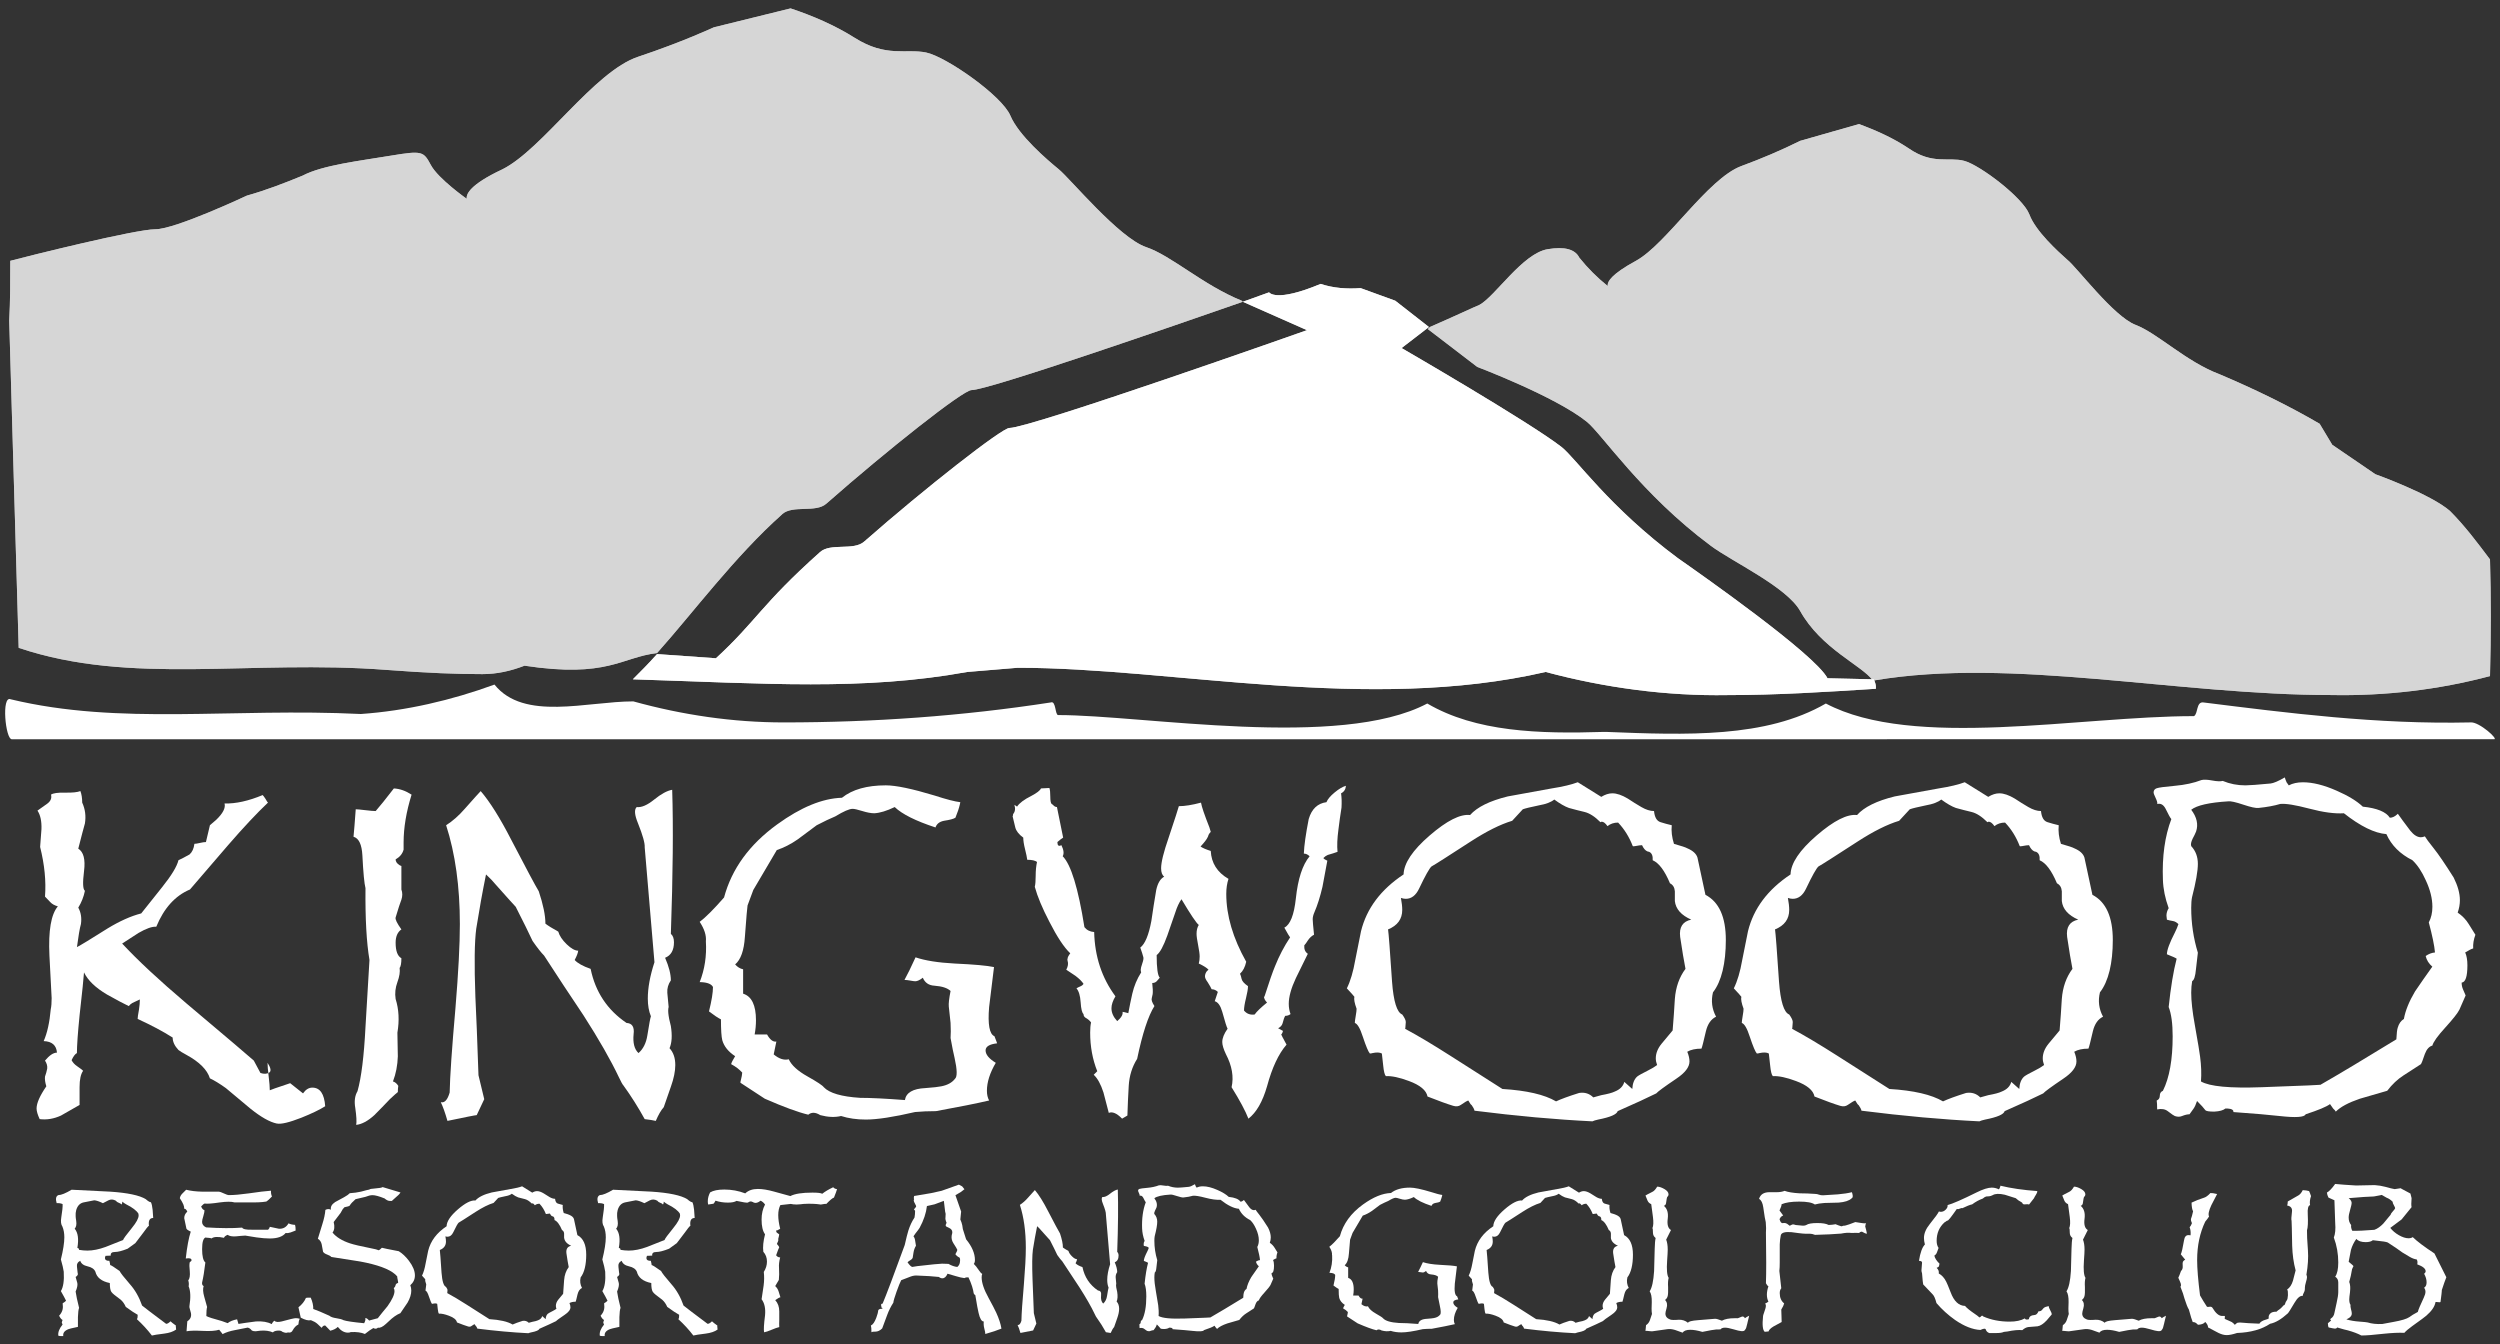 <?xml version="1.0" encoding="UTF-8"?>
<svg id="Layer_1" data-name="Layer 1" xmlns="http://www.w3.org/2000/svg" viewBox="0 0 846 454.96">
  <rect x="0" y="0" width="846" height="454.96" fill="#333333" stroke="none"/>
  <defs>
    <style>
      .cls-1 {
        fill: #fff;
      }

      .cls-2 {
        opacity: .8;
      }

      .cls-3 {
        opacity: .75;
      }
    </style>
  </defs>
  <g>
    <path class="cls-1" d="M51.4,451.94c-1.52-1.99-3.21-3.83-5.07-5.52.22-.35.3-.84.26-1.5-.91-.48-2.25-1.37-4.03-2.67-.43-1-1-1.8-1.69-2.41l-2.21-1.69c-.43-.35-.76-.67-.98-.98-.35-.52-.52-1.52-.52-2.99-2.77-.56-4.4-1.84-4.88-3.83-.39-.91-1.27-1.52-2.63-1.82-1.37-.3-2.2-.93-2.5-1.88-.87.43-1.24,1.13-1.1,2.08.17,1.73.28,2.51.32,2.34-.04.43-.3.78-.78,1.04.13.43.32,1.13.58,2.08.13.69-.06,1.65-.58,2.86.17,1.26.56,3.1,1.17,5.53-.21.52-.34,1.56-.39,3.12v3.31c-2.02.43-3.09.69-3.22.78-1.33.52-1.91,1.3-1.74,2.34h-.64c-.47,0-.82-.04-1.03-.13-.17-1.13.3-2.38,1.43-3.77-.09-.17-.17-.39-.26-.65,0-.13.09-.43.26-.91-.39-.17-.78-.65-1.17-1.43,1-1.08,1.41-2.28,1.24-3.58-.04-.43-.04-.66,0-.68.04-.02.16-.09.36-.2.19-.11.44-.31.75-.62-.35-.74-.93-1.82-1.75-3.25.82-1.34,1.15-3.53.97-6.56-.13-.95-.45-2.34-.97-4.16.78-3.16,1.17-5.66,1.17-7.48,0-1.39-.22-2.6-.65-3.64-.48-.69-.61-1.71-.39-3.05.35-2.12.5-3.64.46-4.55-.52-.26-1.19-.37-2.02-.32-.43-1.47-.24-2.38.58-2.73.95,0,2.45-.61,4.48-1.82,4.33.22,8.67.43,13,.65,5.94.39,9.97,1.24,12.09,2.54.78.69,1.36,1.04,1.75,1.04.26.52.46,1.39.58,2.6.04.91.11,1.82.19,2.73-1.08,0-1.58.74-1.49,2.21.04.09.06.22.06.39-.35.26-1,1.06-1.95,2.41l-2.67,3.51-2.6,1.88c-1.86.74-3.3,1.11-4.32,1.11s-1.48.39-1.4,1.17c.3.04-.28.09-1.75.13-.13.26-.2.5-.2.71,0,.69.5,1.02,1.5.98v.06c.17.65.26,1.11.26,1.37.3.04,1.37.71,3.19,2.01.3.65,1.45,2.12,3.45,4.42,1.78,1.99,3.16,4.42,4.16,7.28.78.65,3.49,2.71,8.12,6.17.39.04.89-.24,1.5-.84.35.35.95.82,1.82,1.43-.04.13-.04.33,0,.58,0,.17.02.43.07.78-.95.69-2.3,1.15-4.03,1.37-2.17.26-3.55.48-4.16.65ZM42.69,407.54c-.48-.26-.91-.56-1.3-.91,0,.43-.09.76-.26.98-.22-.26-.53-.46-.94-.59-.41-.13-.75-.37-1.01-.71-.87-.48-1.69-.52-2.47-.13-.43.26-1.06.58-1.88.98-1.26-.61-2.23-.93-2.93-.98-1.17.22-2.37.46-3.61.71-1.23.26-2.07,1.13-2.5,2.6-.17.65-.24,1.32-.19,2.01,0,.35.06.91.19,1.69.17,1.17,0,2.04-.52,2.6,1.13,1.34,1.43,3.51.91,6.5.48.13.65.35.52.65,1,.17,1.95.26,2.86.26,1.86,0,3.92-.41,6.18-1.24,1.99-.78,3.96-1.56,5.91-2.34.09-.39,1.08-1.75,2.99-4.09,1.52-1.86,2.27-3.27,2.27-4.23,0-.22-.02-.41-.06-.58-.61-1.04-1.99-2.1-4.16-3.18Z"/>
    <path class="cls-1" d="M100.93,448.23c-.74.35-1.36,1-1.88,1.95-.3.65-.85.89-1.62.71-.39.17-.82.17-1.3,0-.43-.12-.71-.25-.84-.41-.35-.2-.87-.26-1.56-.18-.69.09-1.15.28-1.37.58-1.21-.52-2.62-.71-4.22-.58-.39.04-.93.11-1.62.2-.52,0-.91-.06-1.17-.2l-.13-.06c-.43-.56-.91-.89-1.43-.98-.3.09-1.73.37-4.29.85-1.65.3-3.06.76-4.23,1.37l-.06-.2c-.22-.26-.56-.69-1.04-1.3-1.26.39-3.1.52-5.52.39-2.6-.13-4.44-.09-5.53.13.09-.82.17-1.95.26-3.38,1.04-.65,1.45-1.58,1.23-2.79,0-.09-.11-.48-.32-1.17-.17-.56-.24-.93-.2-1.11.48-2.99.39-5.24-.26-6.76.13-.65.09-1.32-.13-2.01.48-.56.65-1.6.52-3.12,0-.39-.04-.98-.13-1.75,0-.56.04-1,.13-1.3.39-.22.59-.43.59-.65,0-.61-.65-.8-1.95-.58.43-3.94,1-6.98,1.69-9.1-1.04-.48-1.54-.87-1.5-1.17l-.71-3.38c0-.87.35-1.6,1.04-2.21-.26-.65-.63-1-1.1-1.04.17-.65-.3-1.82-1.43-3.51.09-.56.36-1.07.81-1.53s.9-.9,1.33-1.33c1.52.39,3.36.61,5.52.65h5.59c.26,0,.8.2,1.62.58.82.39,1.41.58,1.75.58,1.73,0,3.96-.2,6.69-.58,3.21-.48,5.72-.78,7.54-.91-.04.74.06,1.39.33,1.95-.35.35-.69.69-1.04,1.04-.56.52-.93.76-1.1.71-1.26.22-3.16.3-5.72.26h-4.81c-1.04-.3-2.69-.3-4.94,0-2.6.39-4.31.52-5.13.39-.22,0-.63.32-1.23.97.3.77.67,1.18,1.1,1.23.04.52-.08,1.2-.36,2.06-.28.86-.42,1.51-.42,1.94,0,.82.46,1.44,1.37,1.87,4.86.3,8.92.33,12.18.07.26.52,1.37.76,3.32.71h5.47c.3-.27.5-.59.59-.98.69.17,1.72.39,3.06.65,1.43.09,2.52-.52,3.26-1.82.61.3,1.35.47,2.21.51.13.38.2,1.03.2,1.92-.52.21-1.08.43-1.69.64-.61.21-1.17.28-1.69.19-1,1.24-2.79,1.86-5.4,1.86-1.21,0-2.71-.12-4.48-.37-1.26-.2-2.51-.41-3.77-.61-.3,0-.8.04-1.5.1-.82.07-1.39.12-1.69.16-1.3.09-2.23-.09-2.79-.52-.74.3-1.15.64-1.23,1.01-2.08-.45-3.49-.37-4.23.22-.17-.11-.48-.17-.91-.2-.69-.04-1.06-.09-1.1-.13-.78.26-1.17,1.58-1.17,3.96s.37,3.92,1.1,4.49c-.35,2.9-.71,5.16-1.1,6.76-.09.61.09,1.02.52,1.24-.3.87-.24,2.06.19,3.57.3,1.17.63,2.34.98,3.51-.17.56-.26,1.58-.26,3.05.56.35,2.3.91,5.2,1.69.69.22,1.37.46,2.02.72.74-.61,1.8-1.04,3.19-1.3l.46,1.56c1.3-.22,3.27-.5,5.92-.84,2.21-.13,3.99.17,5.33.91.13-.3.28-.54.45-.71.17-.17.3-.33.39-.46.48.48,1.32.56,2.54.26,2.69-.74,4.27-1.11,4.75-1.11s.93.07,1.36.2c-.26.52-.41,1.17-.46,1.95Z"/>
    <path class="cls-1" d="M135.44,444.4c-1.21.48-2.54,1.41-3.96,2.8-.35.35-.63.61-.85.78-1.13,1.04-2.04,1.47-2.73,1.3-.43.43-.95.48-1.56.13-.78.43-1.73,1.1-2.86,2.01-1.21-.52-2.79-.74-4.75-.65-.26.13-.58.2-.98.2-1.26,0-2.4-.65-3.44-1.95-.52.56-1.37,1-2.54,1.3-.39-.39-.95-.97-1.69-1.75-.48-.09-.89.17-1.23.78-.52-.52-1.03-1-1.53-1.43-.5-.43-1.2-.82-2.11-1.17-.82.22-1.97-.07-3.44-.85-.17-.82-.43-1.99-.78-3.51,1.17-.91,2.02-1.97,2.54-3.18.35-.09.89-.11,1.62-.07.61,1.39.89,2.67.85,3.83,1.26.43,3.08,1.19,5.46,2.28.43.39,1.22.67,2.37.84,1.15.17,1.94.39,2.37.65,1,.35,3.34.69,7.02,1.04.39-.69.52-1.28.39-1.76.26,0,.52.11.78.33.09.09.26.26.52.52l2.93-.78c1.08-1.39,2.19-2.75,3.31-4.09,1.56-2.21,2.34-3.9,2.34-5.07,0-.43-.09-.78-.26-1.04.35-.26.55-.58.62-.97.07-.39.36-.65.88-.78,0-.26-.06-.63-.16-1.11-.11-.48-.16-.84-.16-1.1-1.6-1.91-5.09-3.45-10.46-4.62-.82-.22-4.77-.87-11.83-1.95-.26-.3-.73-.57-1.4-.81-.67-.24-1.14-.55-1.4-.94-.13-.82-.28-1.66-.46-2.5-.17-.85-.61-1.48-1.3-1.92.52-1.65,1.02-3.27,1.5-4.88.61-1.91.95-3.53,1.04-4.88.65-.35,1.28-.37,1.89-.06-.22-.95.26-1.82,1.43-2.6,1-.56,1.99-1.1,2.99-1.62.87-.48,1.52-.93,1.95-1.37,1.39-.09,2.64-.26,3.77-.52,1.56-.43,2.51-.67,2.86-.71.04-.17.73-.3,2.05-.39,1.32-.09,2.13-.24,2.44-.45,1.34.39,3.36,1,6.04,1.82-.22.43-.95,1.17-2.21,2.21-.3.26-.54.48-.71.65h-.72c-.52,0-1.1-.28-1.75-.84-1.82-.74-3.19-1.11-4.09-1.11-.65,0-1.45.2-2.41.58-.74.17-1.84.43-3.31.78-.95.82-1.58,1.5-1.89,2.01l-.19.26c-.09.09-.65.24-1.69.46-.48.48-.78.89-.91,1.24-.13.35-.56.97-1.3,1.88-.3.43-.78,1.06-1.43,1.88.39,1.56.26,2.75-.39,3.58,1.3,1.56,3.27,2.77,5.91,3.64,1.3.43,3.6.97,6.89,1.62,1.43.26,2.34.5,2.73.71.26,0,.65-.28,1.17-.84.39.13,2.3.52,5.72,1.17,1.21.74,2.36,1.82,3.44,3.25,1.34,1.78,2.02,3.42,2.02,4.94,0,1.3-.52,2.41-1.56,3.32.22.56.33,1.17.33,1.82,0,1.21-.41,2.56-1.24,4.03-.82,1.21-1.65,2.43-2.47,3.64Z"/>
    <path class="cls-1" d="M194.79,440.5c-.87,0-1.56.15-2.08.46.22.52.33,1,.33,1.43,0,.82-.65,1.67-1.95,2.54-1.73,1.17-2.71,1.88-2.92,2.14-1.21.61-3.1,1.47-5.66,2.6-.13.48-1.08.89-2.86,1.23-.39.09-.67.17-.84.26-5.37-.26-11.14-.78-17.29-1.56-.04-.22-.17-.48-.39-.78l-.19-.2c-.09-.13-.2-.3-.33-.52-.17.04-.54.26-1.1.65-.3.22-.67.26-1.1.13-.87-.26-2.12-.71-3.77-1.37-.17-.91-1.08-1.67-2.73-2.27-1.39-.52-2.51-.76-3.38-.71-.17-.17-.3-.69-.39-1.56-.13-1.08-.19-1.67-.19-1.75-.3-.17-.76-.2-1.37-.07-.13.04-.26.07-.39.07-.22-.22-.56-1.04-1.04-2.47-.39-1.21-.78-1.88-1.17-2.02,0-.17.04-.51.13-1.01.09-.5.13-.86.13-1.07-.3-.82-.41-1.41-.33-1.75-.09-.13-.46-.54-1.1-1.23.52-1.04.93-2.43,1.23-4.16l.85-4.23c.82-3.34,2.9-6.11,6.24-8.32.04-1.65,1.32-3.55,3.83-5.72,2.51-2.17,4.49-3.16,5.92-2.99,1.04-1.17,2.88-2.08,5.53-2.73.26-.04,2.4-.43,6.43-1.17,1.65-.26,2.93-.56,3.84-.91.78.48,1.93,1.19,3.44,2.15.56-.35,1.1-.52,1.62-.52.65,0,1.41.26,2.27.78.65.43,1.31.84,1.98,1.24.67.39,1.29.58,1.85.58.09.91.4,1.45.94,1.62.54.17,1.09.33,1.66.46-.09.87.02,1.78.33,2.73,1.08.3,1.73.52,1.95.65.82.35,1.32.8,1.5,1.37.26,1.21.65,3.03,1.17,5.46,1.99,1.04,2.99,3.25,2.99,6.63s-.63,6.07-1.89,7.67c-.3,1.26-.15,2.45.46,3.58-.74.35-1.23,1.06-1.5,2.14-.35,1.52-.56,2.36-.65,2.54ZM190.89,418.85v-1.43c-.04-.56-.28-.95-.71-1.17-.78-1.86-1.62-2.99-2.54-3.38.04-.65-.13-1.06-.52-1.24l-.26-.06c-.3-.13-.56-.43-.78-.91-.22,0-.54.04-.98.13-.22.04-.35.04-.39,0-.52-1.34-1.23-2.49-2.15-3.45-.61,0-1.13.17-1.56.52-.3-.43-.58-.65-.85-.65-.04,0-.09.02-.13.07h-.06c-.82-.82-1.6-1.32-2.34-1.5-.74-.17-1.49-.37-2.27-.58-.61-.22-1.32-.63-2.15-1.24-.48.39-1.21.67-2.21.84-1.26.26-2.06.46-2.4.58-.35.39-.87.95-1.56,1.69-1.73.52-3.77,1.54-6.11,3.05-3.34,2.17-5.24,3.38-5.72,3.64-.3.26-.91,1.34-1.82,3.25-.48,1-1.13,1.5-1.95,1.5-.22,0-.46-.04-.71-.13.13.69.19,1.28.19,1.76,0,1.34-.69,2.3-2.08,2.86.09.56.28,3.12.58,7.67.22,2.9.72,4.51,1.5,4.81.35.48.52.84.52,1.1-.04.82-.09,1.15-.13.98,1.86,1,4.12,2.34,6.76,4.03,4.2,2.69,6.72,4.29,7.54,4.81,3.55.22,6.18.82,7.87,1.82.74-.35,1.86-.76,3.38-1.24.82-.13,1.52.09,2.08.65.26-.09.65-.19,1.17-.32.95-.17,1.6-.35,1.95-.52.78-.3,1.26-.78,1.43-1.43.26.22.65.56,1.17,1.04.04-.82.28-1.43.72-1.82.22-.17.76-.48,1.62-.91.52-.26.95-.52,1.3-.78-.13-.35-.19-.67-.19-.98,0-.74.28-1.45.84-2.14.56-.69,1.1-1.34,1.62-1.95.13-1.56.24-3.1.33-4.62.13-1.73.65-3.21,1.56-4.42-.22-1.08-.48-2.64-.78-4.68-.17-1.43.37-2.28,1.62-2.54-1.47-.65-2.27-1.56-2.4-2.73Z"/>
    <path class="cls-1" d="M234.63,451.94c-1.52-1.99-3.21-3.83-5.07-5.52.22-.35.3-.84.26-1.5-.91-.48-2.25-1.37-4.03-2.67-.43-1-1-1.8-1.69-2.41l-2.21-1.69c-.43-.35-.76-.67-.98-.98-.35-.52-.52-1.52-.52-2.99-2.77-.56-4.4-1.84-4.88-3.83-.39-.91-1.27-1.52-2.63-1.82-1.37-.3-2.2-.93-2.5-1.88-.87.43-1.24,1.13-1.1,2.08.17,1.73.28,2.51.32,2.34-.04.43-.3.78-.78,1.04.13.43.32,1.13.58,2.08.13.69-.06,1.65-.58,2.86.17,1.26.56,3.1,1.17,5.53-.21.52-.34,1.56-.39,3.12v3.31c-2.02.43-3.09.69-3.22.78-1.33.52-1.91,1.3-1.74,2.34h-.64c-.47,0-.82-.04-1.03-.13-.17-1.13.3-2.38,1.43-3.77-.09-.17-.17-.39-.26-.65,0-.13.09-.43.26-.91-.39-.17-.78-.65-1.17-1.43,1-1.08,1.41-2.28,1.24-3.58-.04-.43-.04-.66,0-.68.04-.02.16-.09.36-.2.19-.11.44-.31.75-.62-.35-.74-.93-1.82-1.75-3.25.82-1.34,1.15-3.53.97-6.56-.13-.95-.45-2.34-.97-4.16.78-3.16,1.17-5.66,1.17-7.48,0-1.39-.22-2.6-.65-3.64-.48-.69-.61-1.71-.39-3.05.35-2.12.5-3.64.46-4.55-.52-.26-1.19-.37-2.02-.32-.43-1.47-.24-2.38.58-2.73.95,0,2.45-.61,4.48-1.82,4.33.22,8.67.43,13,.65,5.94.39,9.97,1.24,12.09,2.54.78.69,1.36,1.04,1.75,1.04.26.52.46,1.39.58,2.6.04.91.11,1.82.19,2.73-1.08,0-1.58.74-1.49,2.21.04.09.06.22.06.39-.35.26-1,1.06-1.95,2.41l-2.67,3.51-2.6,1.88c-1.86.74-3.3,1.11-4.32,1.11s-1.48.39-1.4,1.17c.3.04-.28.09-1.75.13-.13.26-.2.5-.2.71,0,.69.5,1.02,1.5.98v.06c.17.65.26,1.11.26,1.37.3.04,1.37.71,3.19,2.01.3.65,1.45,2.12,3.45,4.42,1.78,1.99,3.16,4.42,4.16,7.28.78.65,3.49,2.71,8.12,6.17.39.04.89-.24,1.5-.84.35.35.95.82,1.82,1.43-.04.13-.04.33,0,.58,0,.17.02.43.07.78-.95.69-2.3,1.15-4.03,1.37-2.17.26-3.55.48-4.16.65ZM225.92,407.54c-.48-.26-.91-.56-1.3-.91,0,.43-.09.76-.26.98-.22-.26-.53-.46-.94-.59-.41-.13-.75-.37-1.01-.71-.87-.48-1.69-.52-2.47-.13-.43.26-1.06.58-1.88.98-1.26-.61-2.23-.93-2.93-.98-1.17.22-2.37.46-3.61.71-1.23.26-2.07,1.13-2.5,2.6-.17.65-.24,1.32-.19,2.01,0,.35.06.91.19,1.69.17,1.17,0,2.04-.52,2.6,1.13,1.34,1.43,3.51.91,6.5.48.13.65.35.52.65,1,.17,1.95.26,2.86.26,1.86,0,3.92-.41,6.18-1.24,1.99-.78,3.96-1.56,5.91-2.34.09-.39,1.08-1.75,2.99-4.09,1.52-1.86,2.27-3.27,2.27-4.23,0-.22-.02-.41-.06-.58-.61-1.04-1.99-2.1-4.16-3.18Z"/>
    <path class="cls-1" d="M277.73,407.61c-1.69-.26-3.64-.33-5.85-.2-.52.09-1.28.15-2.27.2-.78,0-1.45-.07-2.02-.2l-3.51.39c-.48.91-.72,2.04-.72,3.39s.22,2.89.65,4.62c-.04.04-.11.09-.2.13l-.26.13c-.26.22-.56.33-.91.33,0,.39.11.65.33.78.43.3.67.48.71.52-.03.35-.14.87-.33,1.56.04.22.04.44,0,.65-.04.17-.19.52-.45,1.04.48.52.74.91.78,1.17-.12.13-.46,1.02-1.04,2.67.35.48.8.72,1.37.72-.35,1.35-.48,2.54-.39,3.58.09,1.52.06,2.86-.06,4.04-.26.48-.67,1.17-1.23,2.08.56.52.94,1.12,1.14,1.79.2.67.4,1.33.62,1.99-.39.09-.98.41-1.75.98.91,1,1.36,2.26,1.36,3.78v2.93c-.04.91-.04,1.71,0,2.41-.6.13-1.47.43-2.6.91-1.13.48-1.98.76-2.53.85-.17-.82-.07-2.73.32-5.72.22-2.34-.17-4.16-1.17-5.46.25-1.52.48-3.06.69-4.62.21-1.56.23-3.1.06-4.62.71-1.13,1.07-2.3,1.07-3.51,0-1.3-.41-2.41-1.23-3.32-.22-1.6-.02-3.58.58-5.92-.78-1.04-1.17-2.71-1.17-5,0-1.91.39-3.6,1.17-5.07-.43-.61-.94-1.04-1.5-1.3-.87.69-1.63.91-2.28.65-.17-.13-.48-.26-.91-.39-.35-.04-.72.09-1.11.39-.39.09-1.67-.11-3.85-.58-.61.39-1.59.58-2.94.58-1.48,0-2.87-.22-4.17-.65-.35.69-.61,1.04-.78,1.04-.35.04-.91.13-1.7.26-.09-.3-.13-.67-.13-1.11,0-1,.26-1.99.78-2.99,1.08-.65,2.69-.97,4.81-.97,2.47,0,4.83.43,7.08,1.3,1.04-1,2.47-1.5,4.29-1.5,1.52,0,3.36.3,5.52.91,1.82.48,3.64.97,5.46,1.5,1.47-.78,3.96-1.17,7.48-1.17,1.78,0,2.88.13,3.31.39.91-.74,2.15-1.47,3.71-2.21.3.38.74.59,1.3.64-.13.51-.48,1.46-1.04,2.86-.48.13-1.34.85-2.6,2.16-.13-.04-.35-.04-.65,0-.61.13-1.02.2-1.23.2Z"/>
    <path class="cls-1" d="M325.24,410.08c-.09.56-.17,1.43-.26,2.6.3.65.52,1.3.65,1.95.09.43.15.87.2,1.3.17.61.54,1.75,1.1,3.45,1.99,2.43,2.99,4.77,2.99,7.02,0,.56-.13,1-.39,1.3.48.43,1.06,1.17,1.76,2.21.43.65.8,1.04,1.1,1.17-.13.3-.2.69-.2,1.17,0,1.82.78,4.14,2.34,6.96,1.26,2.3,2.12,3.96,2.6,5,.91,1.99,1.5,3.79,1.76,5.39-1.34.56-3.16,1.17-5.46,1.82,0-.39-.11-1-.33-1.82-.22-.82-.28-1.62-.19-2.4-.74,0-1.32-.98-1.76-2.93-.22-.82-.58-2.82-1.1-5.98-.35-.22-.54-.48-.58-.78-.04-.3-.1-.59-.16-.88-.06-.28-.18-.73-.36-1.33-.35-1.08-.76-2.1-1.23-3.05-.52-.04-.98.04-1.36.26-.78-.09-1.73-.3-2.86-.65-1.65-.48-2.6-.76-2.86-.84-.43,1.04-1.02,1.56-1.75,1.56-.39,0-.78-.15-1.17-.46-1.95-.22-4.31-.37-7.09-.46-.82-.09-1.65.02-2.47.33-1.08.39-2.15.8-3.19,1.23-.39.74-.92,2.05-1.59,3.93-.67,1.88-1.03,3.11-1.07,3.67-.87,1.34-1.56,2.73-2.08,4.16-.43,1.17-1,2.69-1.69,4.55-.74.74-1.52,1.1-2.34,1.1h-.39c-.39,0-.69.07-.91.2,0-1.13-.06-1.88-.19-2.28.65-.26,1.26-1.13,1.82-2.6.39-1.04.61-1.86.65-2.47.13-.43.61-.63,1.43-.58-.04-.09-.06-.2-.06-.33-.13.09-.21.05-.23-.1-.02-.15-.08-.42-.16-.81-.04-.3.13-.48.52-.52,1.21-2.86,3.71-9.47,7.48-19.82.52-2.3.93-3.92,1.23-4.88.52-1.65,1.21-3.12,2.08-4.42.13-.69.2-1.45.2-2.28l-.26-.33s-.09-.11-.13-.19c.26-.22.5-.5.71-.85.09-.13-.02-.46-.32-.97-.3-.52-.46-.91-.46-1.17,0-.13.04-.26.13-.39-.13-.26-.15-.52-.06-.78l.06-.33,5.79-.98,3.51-.78,5.85-2.08,1.1.58.78.97-1.17.91-1.88,1.11,1.95,5.59ZM319.39,406.37l-3.12,1.17c-.87.17-1.73.37-2.6.59-.26,2.35-1.08,4.8-2.47,7.37-.17.3-.67.98-1.5,2.02-.17.26-.37.54-.58.85.3.35.5.87.58,1.57.17,1.04.26,1.59.26,1.63-.43.7-.71,1.48-.84,2.35-.13,1-.22,1.56-.26,1.69-.13.35-.4.63-.81.85-.41.22-.73.46-.94.72.74,1.04,1.3,1.56,1.69,1.56-.13,0,.41-.09,1.62-.28,4.77-.55,7.56-.83,8.39-.83.74,0,1.45.02,2.15.07,1.04.6,2.04.94,2.99,1.04l.33-.33c.35-.39.54-.89.58-1.5.09-.7.02-1.15-.2-1.37-.52-.22-.97-.59-1.36-1.11.43-.74.65-1.24.65-1.5-.09-.26-.54-1.02-1.36-2.29-.52-.83-.69-1.72-.52-2.68.13-.39.19-.72.19-.98,0-.65-.39-1.15-1.17-1.5-.26-.09-.53-.22-.81-.39-.28-.17-.34-.46-.16-.84.09-.13.15-.3.19-.52-.13-.17-.26-.58-.39-1.23.13-1.39.11-2.15-.06-2.28-.09-.69-.24-1.97-.46-3.83Z"/>
    <path class="cls-1" d="M344.35,448.36h.06c.52.09.93-.39,1.24-1.43.04-2.34.32-6.46.84-12.35.43-5.24.65-9.36.65-12.35,0-5.5-.67-10.34-2.01-14.5.95-.61,1.86-1.41,2.73-2.41,1.34-1.52,2.12-2.38,2.34-2.6,1.34,1.56,2.84,3.94,4.48,7.15,2.21,4.25,3.55,6.76,4.03,7.54.65,1.95.98,3.53.98,4.75.39.3,1.02.69,1.88,1.17.17.61.58,1.22,1.23,1.85.65.63,1.21.94,1.69.94-.04.35-.22.8-.52,1.37.43.48,1.21.91,2.34,1.3.69,3.38,2.45,6.02,5.26,7.93.82.04,1.17.58,1.04,1.62-.13,1.3.11,2.23.72,2.79.69-.61,1.13-1.47,1.3-2.6.26-1.65.43-2.58.52-2.79-.3-.74-.46-1.6-.46-2.6,0-1.56.33-3.34.98-5.33-.3-3.6-.78-9.21-1.43-16.83.04-.61-.28-1.78-.97-3.51-.52-1.26-.58-2.06-.2-2.4.69.09,1.55-.28,2.57-1.11,1.02-.82,1.9-1.3,2.63-1.43.17,5.37.11,12.42-.2,21.12.3.26.46.67.46,1.23,0,1.17-.43,1.93-1.3,2.28.56,1.3.84,2.41.84,3.32-.39.56-.56,1.17-.52,1.82.13,1.34.19,2.04.19,2.08-.09.3-.09.74,0,1.3,0,.13.11.63.32,1.5.22,1.39.15,2.47-.19,3.25.56.61.85,1.43.85,2.47,0,.91-.22,1.97-.65,3.18-.35,1-.69,1.99-1.04,2.99-.39.43-.78,1.1-1.17,2.01-.35-.09-.89-.17-1.62-.26-.95-1.73-1.99-3.38-3.12-4.94-.13-.13-.35-.52-.65-1.17-1.21-2.56-2.95-5.59-5.2-9.1-1.95-2.9-3.88-5.83-5.79-8.78-.43-.43-1-1.15-1.69-2.14-.52-1.13-1.34-2.79-2.47-5-.22-.22-1.19-1.3-2.92-3.25-.39-.48-.87-.98-1.43-1.5-.52,2.56-1,5.2-1.43,7.93-.26,1.91-.3,5.24-.13,10.01.13,2.6.28,6.44.45,11.5.17.78.46,1.95.85,3.51-.22.48-.58,1.26-1.1,2.34-.17,0-1.6.28-4.29.84-.35-1.21-.67-2.12-.98-2.73Z"/>
    <path class="cls-1" d="M431.97,425.81c-.22.04-.61.24-1.17.58.22.48.33,1.11.33,1.89,0,1.65-.28,2.49-.84,2.53,0,.35.06.67.19.98.22.48.35.78.39.91-.22.52-.52,1.21-.91,2.08-.26.52-.95,1.4-2.08,2.63-1.13,1.24-1.75,2.11-1.88,2.63-.48.13-.84.54-1.11,1.24-.3.91-.5,1.41-.58,1.49-.87.56-1.72,1.12-2.57,1.66-.85.54-1.64,1.29-2.37,2.24-1.34.39-2.69.78-4.03,1.17-1.65.56-2.82,1.19-3.51,1.88l-.13-.19-.26-.26c-.17-.26-.32-.48-.46-.65-.52.39-1.71.89-3.57,1.5-.17.43-1.43.52-3.77.26-1.52-.17-3.79-.37-6.83-.58.04-.3-.24-.48-.84-.52h-.33c-.3.26-.84.41-1.62.46-.74,0-1.17-.06-1.3-.19-.22-.3-.63-.76-1.24-1.37-.17.52-.35.9-.52,1.14-.17.24-.37.51-.59.81-.3,0-.67.09-1.1.26-.3.13-.65.13-1.04,0-.13-.04-.48-.28-1.04-.71-.39-.3-.91-.39-1.56-.26,0-.61-.02-1.04-.06-1.3.3-.13.45-.37.45-.71s.15-.58.46-.71c.95-1.91,1.43-4.57,1.43-8,0-1.86-.19-3.29-.58-4.29.3-2.9.69-5.26,1.17-7.08-.09-.09-.56-.3-1.43-.65,0-.61.39-1.67,1.17-3.19.22-.43.39-.84.52-1.23-.26-.26-.53-.41-.81-.46-.28-.04-.57-.11-.88-.2,0-.13-.02-.33-.06-.58,0-.39.11-.76.33-1.11-.52-1.43-.8-2.82-.85-4.16-.13-3.42.28-6.39,1.24-8.91-.13-.13-.42-.65-.87-1.56-.31-.56-.71-.78-1.2-.65.04-.17-.03-.47-.23-.88-.2-.41-.3-.68-.3-.81,0-.3.15-.51.46-.62.3-.11,1.19-.23,2.66-.36,1.47-.13,2.77-.41,3.9-.84.35-.09.87-.07,1.56.06.69.13,1.21.15,1.56.07,1.04.43,2.15.65,3.32.65.56,0,1.8-.09,3.7-.28.43-.04,1.13-.34,2.08-.89.04.17.13.41.26.71.09.13.19.28.32.46.56-.3,1.26-.46,2.08-.46,1.43,0,3.08.41,4.94,1.24,1.69.74,2.97,1.52,3.83,2.34,2.08.22,3.4.76,3.97,1.62.39,0,.78-.2,1.17-.58.39.56,1,1.39,1.82,2.47.52.65,1.04.98,1.56.98.17,0,.37-.04.58-.13.17.3.61.89,1.3,1.75.69.87,1.67,2.3,2.92,4.29.61,1.21.91,2.32.91,3.31,0,.61-.11,1.21-.33,1.82.69.48,1.23,1.04,1.62,1.69.22.35.54.87.97,1.56-.26.69-.37,1.37-.33,2.01ZM425.47,421.97c.35-.65.52-1.41.52-2.27,0-1.21-.33-2.51-.97-3.9-.56-1.26-1.21-2.23-1.95-2.92-1.82-.91-3.09-2.19-3.83-3.83-1.73-.13-3.81-1.15-6.23-3.05-1.34.09-3.04-.14-5.09-.68s-3.47-.77-4.25-.68c-.87.26-1.92.46-3.18.58-.39.04-1.14-.12-2.24-.49-1.1-.37-1.83-.53-2.17-.49-2.81.17-4.63.59-5.45,1.24.82,1.08,1.06,2.15.71,3.19-.14.35-.31.69-.5,1.04-.23.48-.3.85-.21,1.11.65.7.98,1.56.98,2.6s-.28,2.67-.85,4.88c-.08.39-.12.91-.12,1.56,0,2.26.33,4.45.98,6.58,0,.09-.09.89-.28,2.41-.09,1.04-.28,1.63-.56,1.76-.09.52-.14,1.09-.14,1.69,0,1.22.17,2.78.52,4.69.48,2.69.74,4.25.78,4.69.17,1.3.22,2.52.13,3.65,1.26.74,4.23,1.02,8.92.85,6.21-.22,9.09-.35,8.66-.39,2.65-1.52,6.34-3.73,11.07-6.63.04-.87.11-1.43.2-1.69.17-.61.48-1.04.91-1.3.22-1.21.76-2.56,1.63-4.03.82-1.21,1.67-2.43,2.54-3.64-.51-.43-.84-.95-.98-1.56.43-.3.89-.48,1.37-.52-.09-1-.39-2.47-.91-4.42Z"/>
    <path class="cls-1" d="M450.75,424.77c.09-.87-.22-1.82-.91-2.86.87-.65,2.06-1.84,3.58-3.58,1.13-4.2,3.73-7.78,7.8-10.72,3.47-2.51,6.63-3.81,9.49-3.9,1.52-1.21,3.66-1.82,6.43-1.82,1.47,0,3.86.5,7.15,1.5,1.73.56,2.99.89,3.77.98l-.06.32c-.13.56-.35,1.21-.65,1.95-.26.17-.82.33-1.69.46-.65.13-1.06.46-1.24.97-2.9-.95-4.9-1.95-5.98-2.99-1.17.56-2.17.87-2.99.91-.48,0-1.06-.11-1.75-.33-.69-.22-1.17-.33-1.43-.33-.48,0-1.32.37-2.54,1.1-.74.3-1.65.74-2.73,1.3-1.73,1.3-2.67,1.99-2.79,2.08-1,.69-2.01,1.21-3.05,1.56-.78,1.3-1.93,3.25-3.45,5.85l-.84,2.28c-.04.17-.17,1.71-.39,4.62-.13,1.99-.61,3.34-1.43,4.03.35.39.74.63,1.17.72,0-.48,0,.71,0,3.57,1.26.39,1.88,1.69,1.88,3.9,0,.69-.06,1.39-.19,2.08h1.82c.43.78.89,1.13,1.37,1.04-.09.39-.22,1.02-.39,1.88.78.65,1.52.89,2.21.71.39.87,1.3,1.7,2.73,2.5,1.43.8,2.23,1.33,2.41,1.59.82.87,2.6,1.39,5.33,1.56,1.56,0,3.75.11,6.56.33.17-1.08,1.17-1.67,2.99-1.75,1.17-.09,1.95-.17,2.34-.26.91-.17,1.58-.54,2.02-1.1.35-.3.33-1.32-.06-3.05-.16-.65-.36-1.62-.59-2.93.04-.56.04-1.3,0-2.21-.04-.43-.13-1.23-.26-2.4-.04-.43.04-1.19.26-2.28-.44-.43-1.22-.69-2.36-.78-.83-.04-1.4-.43-1.71-1.17-.44.35-.81.52-1.12.52-.13,0-.37-.03-.72-.1-.35-.07-.63-.1-.85-.1.43-.78.97-1.88,1.62-3.31,1.39.48,3.29.78,5.72.91,2.86.13,4.79.3,5.79.52-.17,1.3-.41,3.25-.71,5.85-.22,2.56.04,3.99.78,4.29l.32.84.07.2c-1.13.13-1.69.48-1.69,1.04,0,.61.5,1.21,1.5,1.82-.87,1.47-1.3,2.84-1.3,4.09,0,.56.11,1.04.33,1.43-1.86.43-4.46.95-7.8,1.56-1.08,0-2.1.04-3.06.13-3.16.74-5.57,1.1-7.21,1.1-1.34,0-2.56-.17-3.64-.52-.91.22-1.93.17-3.06-.13-.69-.43-1.28-.46-1.75-.07-1.47-.35-3.6-1.13-6.37-2.34-.61-.39-1.8-1.17-3.57-2.34v-.13c.17-.69.26-1.15.26-1.37-.43-.48-.98-.89-1.62-1.24.04-.22.24-.61.58-1.17-1-.65-1.62-1.43-1.88-2.34-.13-.52-.2-1.54-.2-3.05-.43-.22-1.02-.61-1.75-1.17.39-1.56.58-2.75.58-3.58-.22-.43-.8-.67-1.75-.71h-.2c.74-1.86,1.04-3.86.91-5.98Z"/>
    <path class="cls-1" d="M549.03,440.5c-.87,0-1.56.15-2.08.46.22.52.32,1,.32,1.43,0,.82-.65,1.67-1.95,2.54-1.73,1.17-2.71,1.88-2.93,2.14-1.21.61-3.1,1.47-5.65,2.6-.13.48-1.08.89-2.86,1.23-.39.09-.67.17-.85.26-5.37-.26-11.14-.78-17.29-1.56-.04-.22-.17-.48-.39-.78l-.2-.2c-.09-.13-.2-.3-.32-.52-.17.04-.54.26-1.11.65-.3.22-.67.26-1.1.13-.87-.26-2.12-.71-3.77-1.37-.17-.91-1.08-1.67-2.73-2.27-1.39-.52-2.51-.76-3.38-.71-.17-.17-.3-.69-.39-1.56-.13-1.08-.19-1.67-.19-1.75-.3-.17-.76-.2-1.37-.07-.13.04-.26.07-.39.07-.22-.22-.56-1.04-1.04-2.47-.39-1.21-.78-1.88-1.17-2.02,0-.17.04-.51.13-1.01s.13-.86.13-1.07c-.3-.82-.41-1.41-.33-1.75-.09-.13-.46-.54-1.11-1.23.52-1.04.93-2.43,1.24-4.16l.84-4.23c.82-3.34,2.9-6.11,6.24-8.32.04-1.65,1.32-3.55,3.83-5.72,2.51-2.17,4.49-3.16,5.92-2.99,1.04-1.17,2.88-2.08,5.53-2.73.26-.04,2.4-.43,6.43-1.17,1.65-.26,2.93-.56,3.84-.91.78.48,1.93,1.19,3.45,2.15.56-.35,1.1-.52,1.62-.52.65,0,1.41.26,2.28.78.65.43,1.31.84,1.98,1.24.67.39,1.29.58,1.85.58.09.91.4,1.45.94,1.62.54.17,1.09.33,1.66.46-.09.87.02,1.78.33,2.73,1.08.3,1.73.52,1.95.65.82.35,1.32.8,1.49,1.37.26,1.21.65,3.03,1.17,5.46,1.99,1.04,2.99,3.25,2.99,6.63s-.63,6.07-1.88,7.67c-.3,1.26-.15,2.45.46,3.58-.74.35-1.23,1.06-1.49,2.14-.35,1.52-.56,2.36-.65,2.54ZM545.13,418.85v-1.43c-.04-.56-.28-.95-.71-1.17-.78-1.86-1.62-2.99-2.54-3.38.04-.65-.13-1.06-.52-1.24l-.26-.06c-.3-.13-.56-.43-.78-.91-.22,0-.54.04-.97.13-.22.04-.35.04-.39,0-.52-1.34-1.24-2.49-2.15-3.45-.61,0-1.13.17-1.56.52-.3-.43-.59-.65-.85-.65-.04,0-.09.02-.13.07h-.06c-.82-.82-1.6-1.32-2.34-1.5-.74-.17-1.49-.37-2.28-.58-.61-.22-1.32-.63-2.14-1.24-.48.39-1.21.67-2.21.84-1.26.26-2.06.46-2.41.58-.35.39-.87.95-1.56,1.69-1.73.52-3.77,1.54-6.11,3.05-3.34,2.17-5.24,3.38-5.72,3.64-.3.26-.91,1.34-1.82,3.25-.48,1-1.13,1.5-1.95,1.5-.22,0-.46-.04-.71-.13.13.69.19,1.28.19,1.76,0,1.34-.69,2.3-2.08,2.86.09.56.28,3.12.58,7.67.22,2.9.72,4.51,1.5,4.81.35.48.52.84.52,1.1-.04.82-.09,1.15-.13.98,1.86,1,4.12,2.34,6.76,4.03,4.2,2.69,6.72,4.29,7.54,4.81,3.55.22,6.18.82,7.87,1.82.74-.35,1.86-.76,3.38-1.24.82-.13,1.52.09,2.08.65.26-.09.65-.19,1.17-.32.95-.17,1.6-.35,1.95-.52.78-.3,1.26-.78,1.43-1.43.26.22.65.56,1.17,1.04.04-.82.28-1.43.71-1.82.22-.17.76-.48,1.62-.91.52-.26.95-.52,1.3-.78-.13-.35-.2-.67-.2-.98,0-.74.28-1.45.85-2.14.56-.69,1.11-1.34,1.62-1.95.13-1.56.24-3.1.32-4.62.13-1.73.65-3.21,1.56-4.42-.22-1.08-.48-2.64-.78-4.68-.17-1.43.37-2.28,1.62-2.54-1.47-.65-2.28-1.56-2.41-2.73Z"/>
    <path class="cls-1" d="M591.35,447.65c-.3,1.39-.56,2.15-.78,2.28-.17.43-.63.61-1.36.52-.52-.04-1.4-.25-2.63-.62-1.24-.37-2.18-.55-2.83-.55-.74,0-1.26.2-1.56.59-.95-.04-1.99.04-3.12.26-1.95.35-2.95.54-2.99.58-1.6-.48-2.97-.71-4.09-.71-1.3,0-2.17.32-2.6.97-.82-.3-1.67-.61-2.54-.91-1-.3-1.88-.39-2.67-.26-.26.05-1.8.26-4.62.65-.22.09-.69.09-1.43,0-.61-.09-1.04-.11-1.3-.07.04-.39.11-1.04.19-1.95.61-.39,1.04-.94,1.3-1.66.26-.72.5-1.42.71-2.12-.09-.48-.13-1.08-.13-1.82.04-.48.06-1.19.06-2.15.04-1.73-.2-2.97-.71-3.71.78-1.17,1.28-3.45,1.5-6.83,0-.26.06-2.75.2-7.48.04-1.78.15-3.02.32-3.71-.61-.48-.91-1.08-.91-1.82,0-.96-.06-1.45-.19-1.5.35-.78.41-2.04.19-3.78-.13-1.04-.32-2.49-.58-4.36-.61-.26-1.03-.67-1.27-1.24-.24-.56-.47-1.13-.68-1.69.17-.13.95-.54,2.34-1.24.56-.26,1.1-.85,1.62-1.76.69,0,1.5.27,2.44.81.93.54,1.4,1.14,1.4,1.79,0,.35-.15.65-.46.91-.09.17-.2.76-.33,1.75-.04.69-.3,1.1-.78,1.23,1.13.95,1.56,2.42,1.3,4.39-.26,1.97.11,3.24,1.1,3.8-.09.13-.63,1.21-1.62,3.25.35.91.52,2.04.52,3.38,0,.74-.07,1.97-.2,3.71-.22,3.08-.04,5.03.52,5.85-.22.78-.28,1.82-.19,3.12.04,1.43,0,2.43-.13,2.99-.13.56-.43,1.02-.91,1.37.69.69.87,1.62.52,2.79-.26.87-.39,1.47-.39,1.82,0,.95.54,1.62,1.62,2.01.48.17,1.45.2,2.92.07,1.17-.04,2.21.3,3.12,1.04.04-.43,1.21-.74,3.51-.91,1.39-.09,3.27-.24,5.66-.46.43,0,1.19.22,2.28.65,1-.56,2.45-.84,4.35-.84h.65c.22.09.74-.07,1.56-.46.52-.26.93-.11,1.24.46.3-.26.78-.54,1.43-.84-.13.52-.33,1.32-.58,2.4Z"/>
    <path class="cls-1" d="M631.39,413.98s-.07.4-.2,1.06c.22.71.41,1.52.58,2.45-.43-.04-.8-.17-1.1-.39l-.26-.13c-.35-.3-.78-.22-1.3.26-.52-.04-1.38-.04-2.59,0-.95-.13-2.12-.06-3.5.22-2.33.19-5.28.34-8.82.43-.65-.26-1.23-.39-1.75-.39h-1.56c-.43,0-1.17-.07-2.2-.2-1.21-.17-2.05-.28-2.53-.33-2.16-.17-3.34.18-3.54,1.07-.2.89-.31,1.92-.36,3.09v6.24c0,1.08-.04,1.99-.13,2.73.17,1.3.39,3.25.65,5.85-.35.43-.52.97-.52,1.62,0,1.56.5,2.73,1.5,3.51-.12.52-.44,1.21-.98,2.08,0,.43.02,1.13.07,2.08.04.95.06,1.67.06,2.14-.65.35-1.6.87-2.86,1.56-.95.61-1.47,1.15-1.56,1.62.04,0-.39.04-1.3.13-.69-.52-.89-2.28-.58-5.27.04-.17.07-.3.07-.39.17-.48.41-1.19.71-2.14.26-.82.24-1.41-.07-1.76l.13-.06c.22-.09.54-.28.98-.58-.69-1.43-.69-3.16,0-5.2-.24-.13-.42-.31-.54-.55-.12-.24-.22-.4-.3-.49.13-3.6.13-9.32,0-17.16.09-.82.07-1.99-.06-3.51-.17-.56-.46-2.23-.84-5-.22-1.52-.69-2.47-1.43-2.86.43-1.47,1.56-2.23,3.38-2.27h2.6c1.04,0,1.93-.15,2.67-.46,1.13.43,2.82.71,5.07.84,1.73,0,3.49.07,5.27.2.43,0,.87.09,1.3.26.43.17.93.24,1.5.2,1.65-.12,3.27-.22,4.88-.31,1.91-.16,3.49-.41,4.75-.73.09.21.17.55.26,1.02.09.55-.04.92-.39,1.09-.82.77-2.26,1.24-4.33,1.41-1.59.04-3.21.09-4.85.13-1.29.09-2.37.26-3.23.51-.91-.65-2.67-.98-5.3-.98s-4.53.3-5.95.89c0,.43-.24,1.13-.71,2.11.27.34.65.85,1.12,1.53l.12.19c-.49.13-.91.53-1.23,1.21.26,1.02.65,1.47,1.17,1.34.3-.04.56-.04.78,0,.43.1.93.4,1.49.91.61-.35,1.02-.5,1.23-.46.65.13.87.19.65.19.22,0,.93.07,2.14.2.65.09,1.19.02,1.62-.2.61-.43,1.84-.65,3.7-.65s3.05.22,3.83.65c.95-.04,1.6-.11,1.95-.19.17-.04.3-.07.39-.07.61.26,1.25.5,1.95.71.17,0,.39-.06.65-.19.39.04,1.06-.11,2.01-.46.69-.26,1.38-.52,2.08-.78.09,0,.8.11,2.14.33.65.13,1.15.13,1.49,0v.07Z"/>
    <path class="cls-1" d="M685.22,446.15c.04.13.11.22.2.26.21.17.61.17,1.17,0,.04-.87.71-1.34,2.01-1.43.48-.04.89-.46,1.23-1.24.56.04,1-.16,1.33-.62.32-.46.7-.75,1.14-.88s.76-.22.97-.26c0,.3.17.77.52,1.4.34.63.52,1.05.52,1.27s-.09.37-.26.46l-1.43,1.69c-1.13,1.21-2.17,1.88-3.12,2.02-1.08.09-2.15.17-3.19.26-.69.13-1.34.48-1.95,1.04-1.26-.13-2.95.02-5.07.46-.52.09-.91.13-1.17.13-.56.26-1.37.39-2.41.39h-2.54c-.61-.22-1-.61-1.17-1.17-.13-.43-.74-.39-1.82.13-2.64-.13-5.5-1.26-8.58-3.38-2.34-1.65-4.44-3.55-6.3-5.72-.39-1.52-.82-2.5-1.3-2.96-.48-.46-1.54-1.57-3.19-3.35-.09-.3-.22-1.56-.39-3.77-.13-.39-.2-.71-.2-.97.04-.35.11-1.21.2-2.6.04-.39-.3-.61-1.04-.65.43-2.77,1.11-4.62,2.01-5.53-.22-.78-.32-1.52-.32-2.21,0-1.52.67-3.1,2.01-4.75,1.78-2.21,2.79-3.62,3.05-4.22.22.09.43.13.65.13.61,0,1.16-.25,1.66-.75.5-.5.7-1.01.62-1.53,1.65-.43,4.92-1.86,9.82-4.29,2.17-1.08,3.88-1.62,5.13-1.62.82,0,1.62.2,2.41.58.17-.17.33-.48.46-.91,0-.09.02-.19.06-.32,3.55.87,7.71,1.47,12.48,1.82,0,.39-.15.8-.46,1.24-.39.61-.61,1-.65,1.17-.39.48-.95,1.19-1.69,2.15-.26-.13-.71-.15-1.37-.07-.48.09-.8-.11-.97-.58-.13-.09-.3-.2-.52-.33-.48-.22-1.02-.61-1.62-1.17-.78-.26-2.01-.65-3.71-1.17-1.86-.43-3.23-.39-4.09.13-.43.22-.82.35-1.17.39-.61.04-.95.07-1.04.07-.35.09-.74.33-1.17.71-1.21.43-2.41,1.08-3.58,1.95-.78.17-1.88.61-3.31,1.3-.13-.09-.35-.06-.65.07-.43.17-.71.26-.84.26s-.26-.02-.39-.07c-.26.35-.69.95-1.3,1.82-.61.87-1.17,1.56-1.69,2.08-.22,0-.43.1-.65.29-.22.19-.37.29-.46.29-1.82,1.6-2.73,3.71-2.73,6.3,0,1,.22,1.8.65,2.41-.09.17-.26.65-.52,1.43-.17.52-.48.91-.91,1.17.17.87.76,1.78,1.75,2.73-.04.17-.1.46-.18.84-.08.22-.35.41-.79.58.6.56.84,1.19.71,1.89,1.04.56,1.88,1.49,2.53,2.79.22.39.71,1.58,1.49,3.57,1.12,3.03,2.75,4.57,4.87,4.62.56.69,1.71,1.62,3.44,2.79.48.3.95.67,1.43,1.11.22-.04.43-.2.65-.46.22-.22.43-.17.65.13,2.64,1.17,5.62,1.75,8.95,1.75,2.12,0,3.83-.37,5.13-1.1Z"/>
    <path class="cls-1" d="M732.4,447.65c-.3,1.39-.56,2.15-.78,2.28-.17.43-.63.61-1.36.52-.52-.04-1.4-.25-2.63-.62-1.24-.37-2.18-.55-2.83-.55-.74,0-1.26.2-1.56.59-.95-.04-1.99.04-3.12.26-1.95.35-2.95.54-2.99.58-1.6-.48-2.97-.71-4.09-.71-1.3,0-2.17.32-2.6.97-.82-.3-1.67-.61-2.54-.91-1-.3-1.88-.39-2.67-.26-.26.05-1.8.26-4.62.65-.22.09-.69.09-1.43,0-.61-.09-1.04-.11-1.3-.07.04-.39.11-1.04.19-1.95.61-.39,1.04-.94,1.3-1.66.26-.72.5-1.42.71-2.12-.09-.48-.13-1.08-.13-1.82.04-.48.06-1.19.06-2.15.04-1.73-.2-2.97-.71-3.71.78-1.17,1.28-3.45,1.5-6.83,0-.26.06-2.75.2-7.48.04-1.78.15-3.02.32-3.71-.61-.48-.91-1.08-.91-1.82,0-.96-.06-1.45-.19-1.5.35-.78.41-2.04.19-3.78-.13-1.04-.32-2.49-.58-4.36-.61-.26-1.03-.67-1.27-1.24-.24-.56-.47-1.13-.68-1.69.17-.13.95-.54,2.34-1.24.56-.26,1.1-.85,1.62-1.76.69,0,1.5.27,2.44.81.93.54,1.4,1.14,1.4,1.79,0,.35-.15.65-.46.91-.09.17-.2.76-.33,1.75-.04.69-.3,1.1-.78,1.23,1.13.95,1.56,2.42,1.3,4.39-.26,1.97.11,3.24,1.1,3.8-.09.13-.63,1.21-1.62,3.25.35.91.52,2.04.52,3.38,0,.74-.07,1.97-.2,3.71-.22,3.08-.04,5.03.52,5.85-.22.78-.28,1.82-.19,3.12.04,1.43,0,2.43-.13,2.99-.13.56-.43,1.02-.91,1.37.69.69.87,1.62.52,2.79-.26.87-.39,1.47-.39,1.82,0,.95.54,1.62,1.62,2.01.48.17,1.45.2,2.92.07,1.17-.04,2.21.3,3.12,1.04.04-.43,1.21-.74,3.51-.91,1.39-.09,3.27-.24,5.66-.46.43,0,1.19.22,2.28.65,1-.56,2.45-.84,4.35-.84h.65c.22.09.74-.07,1.56-.46.52-.26.93-.11,1.24.46.3-.26.78-.54,1.43-.84-.13.52-.33,1.32-.58,2.4Z"/>
    <path class="cls-1" d="M774.19,444.45c-2.21,2-4.2,3.17-5.98,3.51-2.86,1.91-6.59,2.95-11.18,3.12-1.47.48-2.64.72-3.51.72s-1.73-.24-2.73-.71c-1.17-.61-2.36-1.23-3.58-1.88,0-.61-.33-1.24-.97-1.88-.26.39-.74.67-1.43.84-.65.17-1.04.17-1.17,0-.48-.56-1.02-.82-1.62-.78-.26-.56-.69-1.97-1.3-4.22-.43-.69-.93-1.95-1.5-3.77-.22-.95-.67-2.27-1.36-3.96.13-.17.19-.37.19-.58,0-.3-.13-.74-.39-1.3-.17-.39-.35-.78-.52-1.17.26-.52.56-1.28.91-2.28.43-.39.63-.93.58-1.62-.04-.82-.04-1.23,0-1.23.04-.39.33-.72.85-.98-.35-.39-.85-1-1.5-1.82.3-.61.67-2.19,1.1-4.75.17-1.17.67-1.75,1.5-1.75.22,0,.46.02.71.06.09-1.08-.02-1.99-.32-2.73.3-.3.56-.76.78-1.37-.26-.52-.37-1-.33-1.43.22-.52.46-1.39.72-2.6-.3-.48-.48-1.45-.52-2.92,1.26-.61,2.62-1.15,4.09-1.62.69-.17,1.45-.71,2.28-1.62.43-.04,1.19.06,2.28.33-.65,1.26-1.3,2.51-1.95,3.77-.87,1.86-1.13,3.14-.78,3.83-.26.43-.69,1.02-1.3,1.75-1.82,3.81-2.73,8.15-2.73,13,0,2.86.33,6.85.98,11.96.65,1.17,1.43,2.45,2.34,3.83.13.09.46.09.97,0,.43-.04.74.09.91.39,1.08,1.82,2.17,2.73,3.25,2.73h.84c.13.08.15.27.07.56-.09.29-.04.46.13.5.35.17.91.42,1.69.75.39.12.78.37,1.17.75.13.12.26.27.39.44.26-.22.52-.43.78-.65.04-.04.37-.09.97-.13,1.73.17,3.92.3,6.57.39.35-.61,1.08-1.06,2.21-1.37.35-.09.67-.22.97-.39-.13-.65.03-1.21.49-1.66.46-.46,1.16-.66,2.11-.62.09-.09.26-.24.52-.46.61-.35,1.24-.91,1.88-1.69.26-.04.43-.22.52-.52.13-.48.31-.86.55-1.14.24-.28.38-.88.42-1.79.04-.95-.04-1.6-.26-1.95.87-.56,1.52-1.54,1.95-2.93.3-1.17.61-2.34.91-3.51-.69-2.56-1.08-5.36-1.17-8.4-.09-5.12-.15-7.92-.2-8.4-.13-.3-.09-1.3.13-3,.17-1.21-.37-1.93-1.62-2.15.13-.35.2-.8.2-1.37.82-.43,2.04-1.13,3.64-2.08.56-.35,1.04-.93,1.43-1.76.87.04,1.58.15,2.15.32.17.35.39.91.65,1.69-.39,1.17-.5,2.19-.32,3.06-.65.17-.91,1.24-.78,3.19.13,2.65.04,4.43-.26,5.34-.04,1.17.06,3.45.32,6.83.17,2.43,0,5.16-.52,8.2.13.26.2.54.2.85s-.12.86-.36,1.66c-.24.8-.36,1.44-.36,1.92.04.61-.07,1.14-.33,1.59-.26.46-.39.83-.39,1.14-.87-.13-1.8.65-2.79,2.34-1.3,2.21-2.06,3.41-2.27,3.58Z"/>
    <path class="cls-1" d="M826.32,436.66c0,.35-.15,1.67-.46,3.96-.13.09-.48.09-1.04,0-.22-.04-.43-.04-.65,0-.22,1.47-1.26,3.01-3.12,4.62-.26.26-1.84,1.43-4.75,3.51-1.26.91-2.14,1.67-2.67,2.28-1.82-.09-4.18.02-7.08.32-3.38.39-5.87.58-7.47.58-1.21-.65-2.75-1.23-4.62-1.75-.35-.04-1.54-.37-3.58-.97-.09.26-.35.39-.78.39-.22,0-.91-.13-2.08-.39-.17-.3-.26-.78-.26-1.43.74-.65,1.1-.93,1.1-.85,0-.04-.05-.12-.16-.23-.11-.11-.16-.18-.16-.23.04-.09.11-.17.2-.26.69-.43,1.1-1.08,1.24-1.95,0-.13.24-1.21.71-3.25.39-1.69.58-2.95.58-3.77v-3.25c0-.87-.35-1.52-1.04-1.95.69-1,1.04-2.6,1.04-4.81,0-2.95-.5-5.76-1.5-8.45.48-1.17.63-2.84.46-5-.04-1.82-.13-4.36-.26-7.61-.22-.13-.89-.43-2.02-.91-.3-.61-.48-1.17-.52-1.69.78-.43,1.71-1.41,2.79-2.92,1.69.17,4.05.35,7.08.52,1.73-.04,3.83-.09,6.3-.13,1.3.09,2.49.28,3.58.58,1.52.43,2.58.69,3.18.78,1.56-.22,2.21-.33,1.95-.33-.04,0,1.08.61,3.38,1.82.13.39.26.91.39,1.56-.13,1.56-.13,2.58,0,3.05-.91,1.17-2.04,2.56-3.38,4.16-.56.39-1.84,1.34-3.83,2.86.74.95,1.71,1.78,2.92,2.47,1.21.69,2.3,1.04,3.25,1.04.61,0,1.08-.13,1.43-.39,1.52,1.47,3.96,3.31,7.34,5.52.87,1.69,2.21,4.38,4.03,8.06-.39.95-.91,2.43-1.56,4.42ZM818.01,427.82c.13-.65.07-1.19-.19-1.62-.74-.09-1.55-.39-2.43-.91-.89-.52-1.72-1.02-2.5-1.5-1.08-.82-2.7-1.93-4.86-3.32-.43-.22-1.75-.43-3.96-.65-.48-.04-.84-.09-1.1-.13-.52.43-1.32.65-2.4.65-1.51,0-2.57-.37-3.18-1.1-.82,1.13-1.43,2.36-1.82,3.71-.04.22-.3,1.56-.78,4.03,1.08.87,1.62,1.37,1.62,1.5,0,.04-.09.22-.26.52-.17.3-.28.67-.33,1.1-.13.95-.41,2.19-.84,3.71.17.39.28.91.33,1.56.04.39.02,1.06-.08,2.01-.16,1.13-.24,1.91-.24,2.34,0,.82.14,1.43.42,1.82-.05.39,0,.84.14,1.37.19.74.28,1.19.28,1.36.13.91-.48,1.65-1.82,2.21,1.34.39,2.81.64,4.39.75,1.58.11,2.52.21,2.83.29,1.34.43,2.99.61,4.94.52.09-.04,1.37-.28,3.83-.71,2.69-.48,4.46-1.02,5.33-1.62.61-.48,1.56-1.06,2.86-1.75.17-.74.84-2.34,2.01-4.81.39-.82.58-1.5.58-2.01,0-.48-.15-.93-.46-1.37.56-.35.84-.95.84-1.82,0-.95-.28-1.93-.84-2.92.35-.26.52-.54.52-.84,0-.87-.95-1.65-2.85-2.34ZM807.67,405.33l-.07.2.07-.2-1.68-.97s-.88.22-2.65.52c-1.81.04-4.66.24-8.54.58.78.61,1.11,1.26.97,1.95,0,.17-.17.89-.52,2.14-.3,1-.46,1.82-.46,2.47,0,1,.28,1.84.84,2.53-.09.65.04,1.3.39,1.95,1.73.04,4.22-.06,7.47-.33,1-.35,2.01-1.06,3.05-2.14.82-1,1.65-1.99,2.47-2.99.04-.26.29-.64.75-1.14.46-.5.7-.83.75-1.01.04-.13-.1-.48-.42-1.04-.33-.56-.45-.93-.36-1.11-.61-.65-1.3-1.13-2.08-1.43Z"/>
  </g>
  <g>
    <path class="cls-1" d="M93.68,380.21c-2.4-.5-5.4-2.2-9-5.1-2.8-2.3-5.55-4.6-8.25-6.9-2.1-1.5-3.9-2.6-5.4-3.3-.9-2.9-3.55-5.55-7.95-7.95-1.3-.7-2.2-1.25-2.7-1.65l-.3.3.3-.3c-1.3-1.4-1.95-2.8-1.95-4.2-3.3-2.1-7.25-4.2-11.85-6.3,0-.5.15-1.55.45-3.15.2-1.3.3-2.45.3-3.45-.7.3-1.55.7-2.55,1.2-.5.3-.9.65-1.2,1.05-1.5-.7-3.95-2-7.35-3.9-3.9-2.3-6.5-4.8-7.8-7.5-.1,1.7-.6,6.55-1.5,14.55-.6,6-.9,10.25-.9,12.75-.6.3-1.2,1.1-1.8,2.4.4.8,1.05,1.5,1.95,2.1l1.05.75c.3.2.6.45.9.75-.8,1.1-1.2,2.95-1.2,5.55v6c-2.1,1.2-4.2,2.4-6.3,3.6-2.4,1.1-4.8,1.5-7.2,1.2-.7-1.5-1.05-2.7-1.05-3.6,0-1.8,1.1-4.3,3.3-7.5-.4-1.3-.55-2.4-.45-3.3.33-.9.58-1.8.75-2.7.1-.9-.15-1.8-.75-2.7,1.5-1.8,2.85-2.7,4.05-2.7-.2-2.5-1.7-3.8-4.5-3.9,1.2-2.7,2-6.3,2.4-10.8.2-.9.3-2.15.3-3.75-.2-3.2-.45-8-.75-14.4-.4-8.4.55-13.95,2.85-16.65-1.1-.3-1.95-.77-2.55-1.42-.6-.65-1.2-1.28-1.8-1.88.4-5.2-.15-10.8-1.65-16.8.1-1.2.25-3.2.45-6,.1-2.7-.35-4.8-1.35-6.3,1.02-.7,2.11-1.47,3.29-2.33,1.17-.85,1.61-1.88,1.3-3.08.71-.5,2.29-.72,4.74-.67,2.45.05,4.18-.12,5.2-.53.41,1.1.61,2.4.61,3.9,1.01,2.2,1.32,4.55.92,7.05-.46,1.6-1.21,4.45-2.25,8.55,1.8,1.1,2.45,3.63,1.95,7.58-.5,3.95-.4,6.18.3,6.67-.4,2-1.15,3.9-2.25,5.7.9,1.6,1.2,3.45.9,5.55-.4,1.4-.85,4-1.35,7.8,1.2-.6,4.65-2.7,10.35-6.3,4.1-2.5,7.9-4.2,11.4-5.1l7.05-8.85c3.2-4,5.05-7.05,5.55-9.15.9-.4,2.15-1.05,3.75-1.95.9-.8,1.45-2,1.65-3.6.4,0,1.02-.1,1.88-.3.85-.2,1.52-.3,2.02-.3.3-1.3.75-3.2,1.35-5.7.2-.2.9-.8,2.1-1.8,2.3-2.2,3.25-4.05,2.85-5.55,3.8.1,8.1-.85,12.9-2.85.2.2.5.6.9,1.2l.45.75c.1.2.25.4.45.6-3.8,3.6-8.3,8.4-13.5,14.4-8,9.3-12.3,14.3-12.9,15-5,2.1-8.8,6.3-11.4,12.6-1.4-.1-3.4.6-6,2.1-1.9,1.2-3.75,2.4-5.55,3.6,5.3,5.7,12.55,12.45,21.75,20.25,14,11.8,21.6,18.25,22.8,19.35.5.9,1.25,2.3,2.25,4.2,1.2.4,2.2.35,3-.15.7-.5.5-1.6-.6-3.3,0,1,.12,2.53.38,4.58.25,2.05.38,3.63.38,4.72.1-.1,2.4-.9,6.9-2.4l4.35,3.45c.9-1.3,1.95-1.95,3.15-1.95,2.6,0,4.05,2.1,4.35,6.3-1.9,1.2-4.6,2.5-8.1,3.9-4.1,1.6-6.85,2.25-8.25,1.95Z"/>
    <path class="cls-1" d="M136.58,287.51c-.38,1.4-1.28,2.5-2.7,3.3,0,.7.37,1.3,1.11,1.8l.42.3c.18,0,.32.05.42.15v7.95c.4,1.1.4,2.25,0,3.45-.4,1-1.05,3-1.95,6-.2.6.45,1.95,1.95,4.05-1.3.9-1.95,2.4-1.95,4.5,0,2.8.65,4.55,1.95,5.25,0,1.7-.2,2.8-.6,3.3.2,1.3-.05,2.9-.75,4.8-.7,1.9-.9,3.8-.6,5.7,1.1,3.5,1.3,7.3.6,11.4.1,5.7.15,8.35.15,7.95-.1,3.1-.65,5.95-1.65,8.55.7.2,1.3.7,1.8,1.5-.1.6-.15,1.3-.15,2.1-.3.2-1.2,1-2.7,2.4-1.7,1.8-3.45,3.6-5.25,5.4-2.2,2-4.25,3.1-6.15,3.3.2-1,.1-2.9-.3-5.7-.4-2.3-.15-4.2.75-5.7,1.3-4.6,2.2-11.85,2.7-21.75.8-13.5,1.25-21.05,1.35-22.65-1-5.9-1.45-14-1.35-24.3-.4-1.5-.75-5.2-1.05-11.1-.2-3.7-1.2-5.8-3-6.3.2-2,.45-5.1.75-9.3.5,0,1.58.1,3.22.3,1.65.2,2.82.3,3.53.3,1.4-1.6,3.45-4.15,6.15-7.65,2,.1,4,.8,6,2.1-1.8,5.8-2.7,11.2-2.7,16.2v2.4Z"/>
    <path class="cls-1" d="M149.17,373.01h.15c1.2.2,2.15-.9,2.85-3.3.1-5.4.75-14.9,1.95-28.5,1-12.1,1.5-21.6,1.5-28.5,0-12.7-1.55-23.85-4.65-33.45,2.2-1.4,4.3-3.25,6.3-5.55,3.1-3.5,4.9-5.5,5.4-6,3.1,3.6,6.55,9.1,10.35,16.5,5.1,9.8,8.2,15.6,9.3,17.4,1.5,4.5,2.25,8.15,2.25,10.95.9.7,2.35,1.6,4.35,2.7.4,1.4,1.35,2.83,2.85,4.28,1.5,1.45,2.8,2.17,3.9,2.17-.1.8-.5,1.85-1.2,3.15,1,1.1,2.8,2.1,5.4,3,1.6,7.8,5.65,13.9,12.15,18.3,1.9.1,2.7,1.35,2.4,3.75-.3,3,.25,5.15,1.65,6.45,1.6-1.4,2.6-3.4,3-6,.6-3.8,1-5.95,1.2-6.45-.7-1.7-1.05-3.7-1.05-6,0-3.6.75-7.7,2.25-12.3-.7-8.3-1.8-21.25-3.3-38.85.1-1.4-.65-4.1-2.25-8.1-1.2-2.9-1.35-4.75-.45-5.55,1.6.2,3.57-.65,5.92-2.55,2.35-1.9,4.37-3,6.08-3.3.4,12.4.25,28.65-.45,48.75.7.6,1.05,1.55,1.05,2.85,0,2.7-1,4.45-3,5.25,1.3,3,1.95,5.55,1.95,7.65-.9,1.3-1.3,2.7-1.2,4.2.3,3.1.45,4.7.45,4.8-.2.7-.2,1.7,0,3,0,.3.25,1.45.75,3.45.5,3.2.35,5.7-.45,7.5,1.3,1.4,1.95,3.3,1.95,5.7,0,2.1-.5,4.55-1.5,7.35-.8,2.3-1.6,4.6-2.4,6.9-.9,1-1.8,2.55-2.7,4.65-.8-.2-2.05-.4-3.75-.6-2.2-4-4.6-7.8-7.2-11.4-.3-.3-.8-1.2-1.5-2.7-2.8-5.9-6.8-12.9-12-21-4.5-6.7-8.95-13.45-13.35-20.25-1-1-2.3-2.65-3.9-4.95-1.2-2.6-3.1-6.45-5.7-11.55-.5-.5-2.75-3-6.75-7.5-.9-1.1-2-2.25-3.3-3.45-1.2,5.9-2.3,12-3.3,18.3-.6,4.4-.7,12.1-.3,23.1.3,6,.65,14.85,1.05,26.55.4,1.8,1.05,4.5,1.95,8.1-.5,1.1-1.35,2.9-2.55,5.4-.4,0-3.7.65-9.9,1.95-.8-2.8-1.55-4.9-2.25-6.3Z"/>
    <path class="cls-1" d="M238.87,318.56c.2-2-.5-4.2-2.1-6.6,2-1.5,4.75-4.25,8.25-8.25,2.6-9.7,8.6-17.95,18-24.75,8-5.8,15.3-8.8,21.9-9,3.5-2.8,8.45-4.2,14.85-4.2,3.4,0,8.9,1.15,16.5,3.45,4,1.3,6.9,2.05,8.7,2.25l-.15.75c-.3,1.3-.8,2.8-1.5,4.5-.6.4-1.9.75-3.9,1.05-1.5.3-2.45,1.05-2.85,2.25-6.7-2.2-11.3-4.5-13.8-6.9-2.7,1.3-5,2-6.9,2.1-1.1,0-2.45-.25-4.05-.75-1.6-.5-2.7-.75-3.3-.75-1.1,0-3.05.85-5.85,2.55-1.7.7-3.8,1.7-6.3,3-4,3-6.15,4.6-6.45,4.8-2.3,1.6-4.65,2.8-7.05,3.6-1.8,3-4.45,7.5-7.95,13.5l-1.95,5.25c-.1.4-.4,3.95-.9,10.65-.3,4.6-1.4,7.7-3.3,9.3.8.9,1.7,1.45,2.7,1.65,0-1.1,0,1.65,0,8.25,2.9.9,4.35,3.9,4.35,9,0,1.6-.15,3.2-.45,4.8h4.2c1,1.8,2.05,2.6,3.15,2.4-.2.9-.5,2.35-.9,4.35,1.8,1.5,3.5,2.05,5.1,1.65.9,2,3,3.93,6.3,5.78,3.3,1.85,5.15,3.08,5.55,3.67,1.9,2,6,3.2,12.3,3.6,3.6,0,8.65.25,15.15.75.4-2.5,2.7-3.85,6.9-4.05,2.7-.2,4.5-.4,5.4-.6,2.1-.4,3.65-1.25,4.65-2.55.8-.7.75-3.05-.14-7.05-.37-1.5-.82-3.75-1.36-6.75.1-1.3.1-3,0-5.1-.1-1-.3-2.85-.6-5.55-.1-1,.1-2.75.6-5.25-1.01-1-2.83-1.6-5.45-1.8-1.92-.1-3.23-1-3.94-2.7-1.01.8-1.87,1.2-2.57,1.2-.3,0-.86-.08-1.67-.23-.81-.15-1.46-.22-1.97-.22,1-1.8,2.25-4.35,3.75-7.65,3.2,1.1,7.6,1.8,13.2,2.1,6.6.3,11.05.7,13.35,1.2-.4,3-.95,7.5-1.65,13.5-.5,5.9.1,9.2,1.8,9.9l.75,1.95.15.45c-2.6.3-3.9,1.1-3.9,2.4,0,1.4,1.15,2.8,3.45,4.2-2,3.4-3,6.55-3,9.45,0,1.3.25,2.4.75,3.3-4.3,1-10.3,2.2-18,3.6-2.5,0-4.85.1-7.05.3-7.3,1.7-12.85,2.55-16.65,2.55-3.1,0-5.9-.4-8.4-1.2-2.1.5-4.45.4-7.05-.3-1.6-1-2.95-1.05-4.05-.15-3.4-.8-8.3-2.6-14.7-5.4-1.4-.9-4.15-2.7-8.25-5.4v-.3c.4-1.6.6-2.65.6-3.15-1-1.1-2.25-2.05-3.75-2.85.1-.5.55-1.4,1.35-2.7-2.3-1.5-3.75-3.3-4.35-5.4-.3-1.2-.45-3.55-.45-7.05-1-.5-2.35-1.4-4.05-2.7.9-3.6,1.35-6.35,1.35-8.25-.5-1-1.85-1.55-4.05-1.65h-.45c1.7-4.3,2.4-8.9,2.1-13.8Z"/>
    <path class="cls-1" d="M379.87,342.41c.2,0,.85.15,1.95.45.4-2.2.85-4.4,1.35-6.6.6-2.6,1.6-5,3-7.2-.1-.3-.15-.6-.15-.9,0-.4.17-1.1.52-2.1.35-1,.47-1.7.38-2.1-.2-.8-.55-1.9-1.05-3.3,1.6-1.2,2.85-4.2,3.75-9,.5-3.5,1.05-7,1.65-10.5.5-2.3,1.4-3.8,2.7-4.5-.7-.5-1.05-1.45-1.05-2.85,0-2,.85-5.45,2.55-10.35,2.1-6.3,3.25-9.85,3.45-10.65,2,0,4.5-.4,7.5-1.2.2,1.3,1.15,4.1,2.85,8.4.2.7.35,1.2.45,1.5-.5.5-.8,1-.9,1.5l-.15.3c-.3.7-1.1,1.75-2.4,3.15.7.5,1.85,1,3.45,1.5.2,4.1,2.2,7.25,6,9.45-.5,1.5-.75,3.2-.75,5.1,0,7.3,2.25,14.95,6.75,22.95-.4,1.8-1.1,3.15-2.1,4.05.2.4.38.98.53,1.73.15.75.87,1.58,2.17,2.47,0,.9-.23,2.25-.67,4.05-.45,1.8-.68,3.2-.68,4.2.9,1.1,2.1,1.55,3.6,1.35.7-1,2.1-2.35,4.2-4.05-.7-.7-1.05-1.4-1.05-2.1,0,.1.05.15.15.15,1.6-5,2.8-8.45,3.6-10.35,1.4-3.5,3.1-6.75,5.1-9.75-.2-.2-.85-1.3-1.95-3.3,2-1,3.3-4.3,3.9-9.9.7-6.6,2.25-11.35,4.65-14.25-.6-.6-1.25-.9-1.95-.9.1-2.7.65-6.6,1.65-11.7,1-3.4,3-5.3,6-5.7.4-1,1.32-2.1,2.78-3.3,1.45-1.2,2.72-1.95,3.82-2.25-.1,1.2-.65,2.05-1.65,2.55.2,1.4.25,3,.15,4.8-.4,2.5-.75,5-1.05,7.5-.4,3-.5,5.5-.3,7.5-.8.3-1.9.65-3.3,1.05-.5.2-1,.55-1.5,1.05.2.3.65.6,1.35.9-.8,4.4-1.35,7.35-1.65,8.85-.8,3.4-1.7,6.25-2.7,8.55-.4.9-.6,1.7-.6,2.4,0,.6.15,2.35.45,5.25-.8.4-1.5,1.05-2.1,1.95l-.6.9c-.2.3-.4.55-.6.75-.1,1.3.3,2.25,1.2,2.85-1.3,2.7-2.65,5.45-4.05,8.25-1.6,3.4-2.4,6.3-2.4,8.7,0,1.2.2,2.35.6,3.45-.5.4-1.1.6-1.8.6-.3.5-.6,1.35-.9,2.55-.2.7-.7,1.25-1.5,1.65.3.2.85.5,1.65.9-.1.5-.3.9-.6,1.2,0,.1.6,1.25,1.8,3.45-2.7,3.1-4.9,7.8-6.6,14.1-1.5,5.2-3.6,8.85-6.3,10.95-1-2.6-2.9-6.15-5.7-10.65.8-3.5.15-7.25-1.95-11.25-.8-1.7-1.2-3.05-1.2-4.05,0-1.3.6-2.8,1.8-4.5-.3-.5-.9-2.4-1.8-5.7-.6-2.1-1.45-3.3-2.55-3.6.2-.7.55-1.75,1.05-3.15-.6-.6-1.3-.9-2.1-.9-.2-.5-.65-1.3-1.35-2.4-.6-.8-.9-1.45-.9-1.95s.15-1,.45-1.5c.1-.2.35-.45.75-.75-.5-.6-1.6-1.3-3.3-2.1.2-.7.3-1.5.3-2.4,0-.8-.18-2.07-.52-3.83-.35-1.75-.53-3.02-.53-3.83,0-1.2.25-2.2.75-3-.8-.6-2.75-3.5-5.85-8.7-.8,1.1-1.5,2.6-2.1,4.5-.9,2.6-1.8,5.2-2.7,7.8-1.3,3.6-2.5,5.8-3.6,6.6,0,4.4.35,6.95,1.05,7.65-.2.2-.5.55-.9,1.05-.4.5-.95.75-1.65.75.2,1.7.25,2.95.15,3.75-.1.3-.2.75-.3,1.35-.2.6.1,1.5.9,2.7-2.1,3.3-4.05,9.25-5.85,17.85-1.7,2.7-2.65,5.75-2.85,9.15-.2,3.4-.35,6.75-.45,10.05-.4.2-1,.55-1.8,1.05l-.15-.15c-1.7-1.7-3.15-2.3-4.35-1.8-.6-2.3-1.2-4.6-1.8-6.9-.9-2.8-2-4.8-3.3-6l1.2-1.2c-1.6-4-2.4-8.35-2.4-13.05,0-1.4.1-2.55.3-3.45-.4-.6-1.05-1.15-1.95-1.65-.4-.3-.6-.7-.6-1.2-.5-.4-.83-1.72-.97-3.97-.15-2.25-.63-3.83-1.42-4.73.3-.2.8-.45,1.5-.75.3-.1.6-.35.9-.75-.5-.8-1.4-1.7-2.7-2.7-1-.7-2.05-1.4-3.15-2.1.6-1.1.75-2.1.45-3-.1-.3-.1-.55,0-.75,0-.4.3-1,.9-1.8-2.1-2-4.45-5.55-7.05-10.65-2.4-4.6-4.05-8.55-4.95-11.85.2-.8.3-2.05.3-3.75s.15-3.25.45-4.65c-.6-.5-1.7-.75-3.3-.75-.1-.8-.35-2-.75-3.6-.4-1.6-.6-2.9-.6-3.9-1.5-1.1-2.4-2.25-2.7-3.45-.3-1.2-.6-2.45-.9-3.75.1-.2.15-.4.15-.6v-.15c.7-.8.85-1.85.45-3.15.2.1.5.3.9.6.8-1.2,2.4-2.4,4.8-3.6,1.9-1,3-1.85,3.3-2.55l2.85-.15c.2.6.3,1.58.3,2.92s.15,2.17.45,2.48l.45.3c.4.5.85.75,1.35.75.5,2.3,1.2,5.75,2.1,10.35-.5.3-1.15.8-1.95,1.5,0,1.2.45,1.55,1.35,1.05.8,1.6.95,2.85.45,3.75,2.8,2.8,5.25,10.8,7.35,24,.8,1,1.9,1.55,3.3,1.65.2,8.3,2.6,15.55,7.2,21.75-.9,1.5-1.35,2.85-1.35,4.05,0,1.5.65,2.95,1.95,4.35,1.4-1.2,2-2.25,1.8-3.15Z"/>
    <path class="cls-1" d="M575.77,354.86c-2,0-3.6.35-4.8,1.05.5,1.2.75,2.3.75,3.3,0,1.9-1.5,3.85-4.5,5.85-4,2.7-6.25,4.35-6.75,4.95-2.8,1.4-7.15,3.4-13.05,6-.3,1.1-2.5,2.05-6.6,2.85-.9.2-1.55.4-1.95.6-12.4-.6-25.7-1.8-39.9-3.6-.1-.5-.4-1.1-.9-1.8l-.45-.45c-.2-.3-.45-.7-.75-1.2-.4.1-1.25.6-2.55,1.5-.7.5-1.55.6-2.55.3-2-.6-4.9-1.65-8.7-3.15-.4-2.1-2.5-3.85-6.3-5.25-3.2-1.2-5.8-1.75-7.8-1.65-.4-.4-.7-1.6-.9-3.6-.3-2.5-.45-3.85-.45-4.05-.7-.4-1.75-.45-3.15-.15-.3.1-.6.15-.9.15-.5-.5-1.3-2.4-2.4-5.7-.9-2.8-1.8-4.35-2.7-4.65,0-.4.1-1.17.3-2.33.2-1.15.3-1.97.3-2.47-.7-1.9-.95-3.25-.75-4.05-.2-.3-1.05-1.25-2.55-2.85,1.2-2.4,2.15-5.6,2.85-9.6l1.95-9.75c1.9-7.7,6.7-14.1,14.4-19.2.1-3.8,3.05-8.2,8.85-13.2,5.8-5,10.35-7.3,13.65-6.9,2.4-2.7,6.65-4.8,12.75-6.3.6-.1,5.55-1,14.85-2.7,3.8-.6,6.75-1.3,8.85-2.1,1.8,1.1,4.45,2.75,7.95,4.95,1.3-.8,2.55-1.2,3.75-1.2,1.5,0,3.25.6,5.25,1.8,1.5,1,3.02,1.95,4.57,2.85,1.55.9,2.97,1.35,4.28,1.35.2,2.1.92,3.35,2.17,3.75,1.25.4,2.52.75,3.83,1.05-.2,2,.05,4.1.75,6.3,2.5.7,4,1.2,4.5,1.5,1.9.8,3.05,1.85,3.45,3.15.6,2.8,1.5,7,2.7,12.6,4.6,2.4,6.9,7.5,6.9,15.3s-1.45,14-4.35,17.7c-.7,2.9-.35,5.65,1.05,8.25-1.7.8-2.85,2.45-3.45,4.95-.8,3.5-1.3,5.45-1.5,5.85ZM566.77,304.91v-3.3c-.1-1.3-.65-2.2-1.65-2.7-1.8-4.3-3.75-6.9-5.85-7.8.1-1.5-.3-2.45-1.2-2.85l-.6-.15c-.7-.3-1.3-1-1.8-2.1-.5,0-1.25.1-2.25.3-.5.1-.8.1-.9,0-1.2-3.1-2.85-5.75-4.95-7.95-1.4,0-2.6.4-3.6,1.2-.7-1-1.35-1.5-1.95-1.5-.1,0-.2.05-.3.15h-.15c-1.9-1.9-3.7-3.05-5.4-3.45-1.7-.4-3.45-.85-5.25-1.35-1.4-.5-3.05-1.45-4.95-2.85-1.1.9-2.8,1.55-5.1,1.95-2.9.6-4.75,1.05-5.55,1.35-.8.9-2,2.2-3.6,3.9-4,1.2-8.7,3.55-14.1,7.05-7.7,5-12.1,7.8-13.2,8.4-.7.6-2.1,3.1-4.2,7.5-1.1,2.3-2.6,3.45-4.5,3.45-.5,0-1.05-.1-1.65-.3.3,1.6.45,2.95.45,4.05,0,3.1-1.6,5.3-4.8,6.6.2,1.3.65,7.2,1.35,17.7.5,6.7,1.65,10.4,3.45,11.1.8,1.1,1.2,1.95,1.2,2.55-.1,1.9-.2,2.65-.3,2.25,4.3,2.3,9.5,5.4,15.6,9.3,9.7,6.2,15.5,9.9,17.4,11.1,8.2.5,14.25,1.9,18.15,4.2,1.7-.8,4.3-1.75,7.8-2.85,1.9-.3,3.5.2,4.8,1.5.6-.2,1.5-.45,2.7-.75,2.2-.4,3.7-.8,4.5-1.2,1.8-.7,2.9-1.8,3.3-3.3.6.5,1.5,1.3,2.7,2.4.1-1.9.65-3.3,1.65-4.2.5-.4,1.75-1.1,3.75-2.1,1.2-.6,2.2-1.2,3-1.8-.3-.8-.45-1.55-.45-2.25,0-1.7.65-3.35,1.95-4.95,1.3-1.6,2.55-3.1,3.75-4.5.3-3.6.55-7.15.75-10.65.3-4,1.5-7.4,3.6-10.2-.5-2.5-1.1-6.1-1.8-10.8-.4-3.3.85-5.25,3.75-5.85-3.4-1.5-5.25-3.6-5.55-6.3Z"/>
    <path class="cls-1" d="M706.72,354.86c-2,0-3.6.35-4.8,1.05.5,1.2.75,2.3.75,3.3,0,1.9-1.5,3.85-4.5,5.85-4,2.7-6.25,4.35-6.75,4.95-2.8,1.4-7.15,3.4-13.05,6-.3,1.1-2.5,2.05-6.6,2.85-.9.2-1.55.4-1.95.6-12.4-.6-25.7-1.8-39.9-3.6-.1-.5-.4-1.1-.9-1.8l-.45-.45c-.2-.3-.45-.7-.75-1.2-.4.1-1.25.6-2.55,1.5-.7.5-1.55.6-2.55.3-2-.6-4.9-1.65-8.7-3.15-.4-2.1-2.5-3.85-6.3-5.25-3.2-1.2-5.8-1.75-7.8-1.65-.4-.4-.7-1.6-.9-3.6-.3-2.5-.45-3.85-.45-4.05-.7-.4-1.75-.45-3.15-.15-.3.1-.6.15-.9.15-.5-.5-1.3-2.4-2.4-5.7-.9-2.8-1.8-4.35-2.7-4.65,0-.4.1-1.17.3-2.33.2-1.15.3-1.97.3-2.47-.7-1.9-.95-3.25-.75-4.05-.2-.3-1.05-1.25-2.55-2.85,1.2-2.4,2.15-5.6,2.85-9.6l1.95-9.75c1.9-7.7,6.7-14.1,14.4-19.2.1-3.8,3.05-8.2,8.85-13.2,5.8-5,10.35-7.3,13.65-6.9,2.4-2.7,6.65-4.8,12.75-6.3.6-.1,5.55-1,14.85-2.7,3.8-.6,6.75-1.3,8.85-2.1,1.8,1.1,4.45,2.75,7.95,4.95,1.3-.8,2.55-1.2,3.75-1.2,1.5,0,3.25.6,5.25,1.8,1.5,1,3.02,1.95,4.57,2.85,1.55.9,2.97,1.35,4.28,1.35.2,2.1.92,3.35,2.17,3.75,1.25.4,2.52.75,3.83,1.05-.2,2,.05,4.1.75,6.3,2.5.7,4,1.2,4.5,1.5,1.9.8,3.05,1.85,3.45,3.15.6,2.8,1.5,7,2.7,12.6,4.6,2.4,6.9,7.5,6.9,15.3s-1.45,14-4.35,17.7c-.7,2.9-.35,5.65,1.05,8.25-1.7.8-2.85,2.45-3.45,4.95-.8,3.5-1.3,5.45-1.5,5.85ZM697.72,304.91v-3.3c-.1-1.3-.65-2.2-1.65-2.7-1.8-4.3-3.75-6.9-5.85-7.8.1-1.5-.3-2.45-1.2-2.85l-.6-.15c-.7-.3-1.3-1-1.8-2.1-.5,0-1.25.1-2.25.3-.5.1-.8.1-.9,0-1.2-3.1-2.85-5.75-4.95-7.95-1.4,0-2.6.4-3.6,1.2-.7-1-1.35-1.5-1.95-1.5-.1,0-.2.05-.3.15h-.15c-1.9-1.9-3.7-3.05-5.4-3.45-1.7-.4-3.45-.85-5.25-1.35-1.4-.5-3.05-1.45-4.95-2.85-1.1.9-2.8,1.55-5.1,1.95-2.9.6-4.75,1.05-5.55,1.35-.8.9-2,2.2-3.6,3.9-4,1.2-8.7,3.55-14.1,7.05-7.7,5-12.1,7.8-13.2,8.4-.7.6-2.1,3.1-4.2,7.5-1.1,2.3-2.6,3.45-4.5,3.45-.5,0-1.05-.1-1.65-.3.3,1.6.45,2.95.45,4.05,0,3.1-1.6,5.3-4.8,6.6.2,1.3.65,7.2,1.35,17.7.5,6.7,1.65,10.4,3.45,11.1.8,1.1,1.2,1.95,1.2,2.55-.1,1.9-.2,2.65-.3,2.25,4.3,2.3,9.5,5.4,15.6,9.3,9.7,6.2,15.5,9.9,17.4,11.1,8.2.5,14.25,1.9,18.15,4.2,1.7-.8,4.3-1.75,7.8-2.85,1.9-.3,3.5.2,4.8,1.5.6-.2,1.5-.45,2.7-.75,2.2-.4,3.7-.8,4.5-1.2,1.8-.7,2.9-1.8,3.3-3.3.6.5,1.5,1.3,2.7,2.4.1-1.9.65-3.3,1.65-4.2.5-.4,1.75-1.1,3.75-2.1,1.2-.6,2.2-1.2,3-1.8-.3-.8-.45-1.55-.45-2.25,0-1.7.65-3.35,1.95-4.95,1.3-1.6,2.55-3.1,3.75-4.5.3-3.6.55-7.15.75-10.65.3-4,1.5-7.4,3.6-10.2-.5-2.5-1.1-6.1-1.8-10.8-.4-3.3.85-5.25,3.75-5.85-3.4-1.5-5.25-3.6-5.55-6.3Z"/>
    <path class="cls-1" d="M836.92,320.96c-.5.1-1.4.55-2.7,1.35.5,1.1.75,2.55.75,4.35,0,3.8-.65,5.75-1.95,5.85,0,.8.15,1.55.45,2.25.5,1.1.8,1.8.9,2.1-.5,1.2-1.2,2.8-2.1,4.8-.6,1.2-2.2,3.22-4.8,6.08-2.6,2.85-4.05,4.88-4.35,6.08-1.1.3-1.95,1.25-2.55,2.85-.7,2.1-1.15,3.25-1.35,3.45-2,1.3-3.97,2.58-5.92,3.83-1.95,1.25-3.78,2.98-5.47,5.17-3.1.9-6.2,1.8-9.3,2.7-3.8,1.3-6.5,2.75-8.1,4.35l-.3-.45-.6-.6c-.4-.6-.75-1.1-1.05-1.5-1.2.9-3.95,2.05-8.25,3.45-.4,1-3.3,1.2-8.7.6-3.5-.4-8.75-.85-15.75-1.35.1-.7-.55-1.1-1.95-1.2h-.75c-.7.6-1.95.95-3.75,1.05-1.7,0-2.7-.15-3-.45-.5-.7-1.45-1.75-2.85-3.15-.4,1.2-.8,2.08-1.2,2.62-.4.55-.85,1.18-1.35,1.88-.7,0-1.55.2-2.55.6-.7.3-1.5.3-2.4,0-.3-.1-1.1-.65-2.4-1.65-.9-.7-2.1-.9-3.6-.6,0-1.4-.05-2.4-.15-3,.7-.3,1.05-.85,1.05-1.65s.35-1.35,1.05-1.65c2.2-4.4,3.3-10.55,3.3-18.45,0-4.3-.45-7.6-1.35-9.9.7-6.7,1.6-12.15,2.7-16.35-.2-.2-1.3-.7-3.3-1.5,0-1.4.9-3.85,2.7-7.35.5-1,.9-1.95,1.2-2.85-.6-.6-1.23-.95-1.88-1.05-.65-.1-1.33-.25-2.02-.45,0-.3-.05-.75-.15-1.35,0-.9.25-1.75.75-2.55-1.2-3.3-1.85-6.5-1.95-9.6-.3-7.9.65-14.75,2.85-20.55-.31-.3-.98-1.5-2-3.6-.72-1.3-1.64-1.8-2.77-1.5.1-.4-.08-1.07-.54-2.03-.46-.95-.69-1.58-.69-1.88,0-.7.35-1.17,1.05-1.42.7-.25,2.75-.53,6.15-.83,3.4-.3,6.4-.95,9-1.95.8-.2,2-.15,3.6.15,1.6.3,2.8.35,3.6.15,2.4,1,4.95,1.5,7.65,1.5,1.3,0,4.15-.21,8.55-.63,1-.11,2.6-.79,4.8-2.06.1.4.3.95.6,1.65.2.3.45.65.75,1.05,1.3-.7,2.9-1.05,4.8-1.05,3.3,0,7.1.95,11.4,2.85,3.9,1.7,6.85,3.5,8.85,5.4,4.8.5,7.85,1.75,9.15,3.75.9,0,1.8-.45,2.7-1.35.9,1.3,2.3,3.2,4.2,5.7,1.2,1.5,2.4,2.25,3.6,2.25.4,0,.85-.1,1.35-.3.4.7,1.4,2.05,3,4.05,1.6,2,3.85,5.3,6.75,9.9,1.4,2.8,2.1,5.35,2.1,7.65,0,1.4-.25,2.8-.75,4.2,1.6,1.1,2.85,2.4,3.75,3.9.5.8,1.25,2,2.25,3.6-.6,1.6-.85,3.15-.75,4.65ZM821.92,312.11c.8-1.5,1.2-3.25,1.2-5.25,0-2.8-.75-5.8-2.25-9-1.3-2.9-2.8-5.15-4.49-6.75-4.19-2.1-7.14-5.05-8.83-8.85-3.99-.3-8.78-2.65-14.37-7.05-3.09.2-7.01-.32-11.75-1.58-4.74-1.25-8.01-1.77-9.81-1.57-2,.6-4.44,1.05-7.34,1.35-.9.1-2.62-.27-5.17-1.12-2.54-.85-4.22-1.22-5.02-1.12-6.49.4-10.68,1.35-12.58,2.85,1.9,2.5,2.45,4.96,1.65,7.36-.33.8-.71,1.6-1.16,2.4-.53,1.1-.7,1.95-.49,2.55,1.5,1.6,2.25,3.61,2.25,6.01s-.66,6.16-1.97,11.27c-.19.9-.28,2.1-.28,3.61,0,5.21.75,10.27,2.25,15.17,0,.2-.22,2.05-.64,5.56-.22,2.4-.64,3.75-1.29,4.05-.21,1.2-.32,2.51-.32,3.91,0,2.81.4,6.41,1.2,10.82,1.1,6.21,1.7,9.82,1.8,10.82.4,3,.5,5.81.3,8.41,2.9,1.7,9.77,2.35,20.59,1.95,14.32-.5,20.99-.8,19.98-.9,6.11-3.5,14.63-8.6,25.55-15.3.1-2,.25-3.3.45-3.9.4-1.4,1.1-2.4,2.1-3,.5-2.8,1.75-5.9,3.76-9.3,1.9-2.8,3.86-5.6,5.86-8.4-1.18-1-1.93-2.2-2.25-3.6,1-.7,2.05-1.1,3.15-1.2-.2-2.3-.9-5.7-2.1-10.2Z"/>
  </g>
  <g>
    <g class="cls-2">
      <path class="cls-1" d="M842.62,189.31c-4.27-5.69-8.54-11.39-13.52-16.37-6.41-5.69-25.27-12.46-25.27-12.46l-14.59-9.96-4.27-7.12c-11.03-6.41-22.06-11.74-33.81-16.73-11.39-4.27-21-13.88-28.47-16.73-7.47-2.85-19.93-19.57-23.13-22.06-3.2-2.85-10.68-9.61-12.81-15.3-2.14-5.69-16.73-16.73-22.06-18.15s-10.68,1.42-18.86-4.27c-5.34-3.56-11.03-6.05-16.73-8.19l-19.93,5.69c-6.41,3.2-13.17,6.05-19.93,8.54-11.39,4.27-25.27,26.33-35.59,32.03-8.54,4.63-9.61,7.12-9.61,8.19v.36c-3.56-2.85-6.76-6.05-9.61-9.61q-2.14-4.27-10.68-2.85c-8.54,1.42-17.79,16.01-23.13,18.86-1.78.71-8.54,3.91-16.73,7.47l-.71.71,16.73,12.81s26.33,9.96,37.01,18.51c4.98,3.91,18.51,24.56,41.99,41.99,7.12,5.34,25.62,13.88,30.25,22.06,7.12,12.81,21,18.51,24.56,23.49h.71c46.62-7.83,102.49,4.98,154.45,4.98,18.15.36,36.3-1.78,53.74-6.41.36-13.88.36-26.69,0-39.5Z"/>
      <g class="cls-3">
        <path class="cls-1" d="M842.62,189.31c-4.27-5.69-8.54-11.39-13.52-16.37-6.41-5.69-25.27-12.46-25.27-12.46l-14.59-9.96-4.27-7.12c-11.03-6.41-22.06-11.74-33.81-16.73-11.39-4.27-21-13.88-28.47-16.73-7.47-2.85-19.93-19.57-23.13-22.06-3.2-2.85-10.68-9.61-12.81-15.3-2.14-5.69-16.73-16.73-22.06-18.15s-10.68,1.42-18.86-4.27c-5.34-3.56-11.03-6.05-16.73-8.19l-19.93,5.69c-6.41,3.2-13.17,6.05-19.93,8.54-11.39,4.27-25.27,26.33-35.59,32.03-8.54,4.63-9.61,7.12-9.61,8.19v.36c-3.56-2.85-6.76-6.05-9.61-9.61q-2.14-4.27-10.68-2.85c-8.54,1.42-17.79,16.01-23.13,18.86-1.78.71-8.54,3.91-16.73,7.47l-.71.71,16.73,12.81s26.33,9.96,37.01,18.51c4.98,3.91,18.51,24.56,41.99,41.99,7.12,5.34,25.62,13.88,30.25,22.06,7.12,12.81,21,18.51,24.56,23.49h.71c46.62-7.83,102.49,4.98,154.45,4.98,18.15.36,36.3-1.78,53.74-6.41.36-13.88.36-26.69,0-39.5Z"/>
      </g>
    </g>
    <g class="cls-2">
      <path class="cls-1" d="M264.68,174c3.56-3.2,11.39-.36,14.95-3.56,20.64-18.15,46.26-38.43,49.11-38.43,5.69,0,68.33-21.71,91.82-29.89l-.36-.36c-13.17-5.34-23.84-15.3-32.38-18.15-9.25-3.2-25.62-23.13-29.54-26.33-3.91-3.2-13.52-11.39-16.37-18.15-2.85-6.76-21.71-19.93-28.47-21.35-6.76-1.42-13.52,1.78-24.2-4.98-6.76-4.27-14.24-7.47-21.71-9.96l-25.98,6.41s-10.68,4.98-25.62,9.96-32.38,31.32-45.91,38.08c-11.39,5.34-12.1,8.54-12.1,9.61v.36s-9.61-6.76-12.1-11.39-2.85-4.98-13.52-3.2c-10.68,1.78-23.13,3.2-29.89,6.76-6.05,2.49-12.46,4.98-18.86,6.76,0,0-24.2,11.39-30.96,11.39s-43.77,9.25-49.11,10.68c0,6.76,0,13.52-.36,20.29l3.2,110.68c38.08,12.81,78.29,3.91,124.56,7.47,14.24,1.07,23.49,1.42,32.38,1.42,4.98,0,9.61-1.07,14.24-2.85,28.11,4.27,32.74-2.85,44.84-4.27h0c12.1-13.52,26.33-32.74,42.35-46.98Z"/>
      <g class="cls-3">
        <path class="cls-1" d="M264.68,174c3.56-3.2,11.39-.36,14.95-3.56,20.64-18.15,46.26-38.43,49.11-38.43,5.69,0,68.33-21.71,91.82-29.89l-.36-.36c-13.17-5.34-23.84-15.3-32.38-18.15-9.25-3.2-25.62-23.13-29.54-26.33-3.91-3.2-13.52-11.39-16.37-18.15-2.85-6.76-21.71-19.93-28.47-21.35-6.76-1.42-13.52,1.78-24.2-4.98-6.76-4.27-14.24-7.47-21.71-9.96l-25.98,6.41s-10.68,4.98-25.62,9.96-32.38,31.32-45.91,38.08c-11.39,5.34-12.1,8.54-12.1,9.61v.36s-9.61-6.76-12.1-11.39-2.85-4.98-13.52-3.2c-10.68,1.78-23.13,3.2-29.89,6.76-6.05,2.49-12.46,4.98-18.86,6.76,0,0-24.2,11.39-30.96,11.39s-43.77,9.25-49.11,10.68c0,6.76,0,13.52-.36,20.29l3.2,110.68c38.08,12.81,78.29,3.91,124.56,7.47,14.24,1.07,23.49,1.42,32.38,1.42,4.98,0,9.61-1.07,14.24-2.85,28.11,4.27,32.74-2.85,44.84-4.27h0c12.1-13.52,26.33-32.74,42.35-46.98Z"/>
      </g>
    </g>
    <g>
      <path class="cls-1" d="M567.89,188.95c-23.49-17.44-34.52-33.81-39.5-37.72-11.03-8.54-54.09-33.45-54.09-33.45l9.25-7.12-11.39-8.9-11.74-4.27c-4.63.36-9.25,0-13.52-1.42-15.3,6.41-17.44,2.85-17.44,2.85l-8.9,3.2,21.71,9.61s-93.6,33.1-100.71,33.1c-2.49,0-28.47,20.29-49.11,38.43-3.56,3.2-11.39.36-14.95,3.56-19.93,17.79-21.35,23.13-35.23,35.94l-19.93-1.42c-2.85,3.2-5.69,6.05-8.19,8.54,44.84,1.42,77.94,3.91,113.17-2.49l17.08-1.42c52.67,0,118.51,15.3,178.65,1.42,19.93,5.34,40.93,8.19,61.57,7.83,16.73,0,33.45-1.07,50.18-2.14v-.71c0-.71-.36-1.78-.71-2.49l-15.66-.36c-4.27-8.19-43.42-35.59-50.53-40.57Z"/>
      <g class="cls-3">
        <path class="cls-1" d="M567.89,188.95c-23.49-17.44-34.52-33.81-39.5-37.72-11.03-8.54-54.09-33.45-54.09-33.45l9.25-7.12-11.39-8.9-11.74-4.27c-4.63.36-9.25,0-13.52-1.42-15.3,6.41-17.44,2.85-17.44,2.85l-8.9,3.2,21.71,9.61s-93.6,33.1-100.71,33.1c-2.49,0-28.47,20.29-49.11,38.43-3.56,3.2-11.39.36-14.95,3.56-19.93,17.79-21.35,23.13-35.23,35.94l-19.93-1.42c-2.85,3.2-5.69,6.05-8.19,8.54,44.84,1.42,77.94,3.91,113.17-2.49l17.08-1.42c52.67,0,118.51,15.3,178.65,1.42,19.93,5.34,40.93,8.19,61.57,7.83,16.73,0,33.45-1.07,50.18-2.14v-.71c0-.71-.36-1.78-.71-2.49l-15.66-.36c-4.27-8.19-43.42-35.59-50.53-40.57Z"/>
      </g>
    </g>
  </g>
  <path class="cls-1" d="M3.98,250.16c-2.14,0-3.56-14.95-.36-13.52,37.01,8.9,74.73,2.85,118.51,4.98,15.3-1.07,30.61-4.63,45.2-9.96,9.96,12.46,31.32,5.69,46.98,5.69,16.73,4.63,33.81,7.12,50.89,7.12,30.25,0,60.5-2.14,90.39-6.76,1.78-.71,1.42,4.27,2.49,4.27,28.83,0,95.38,11.74,124.91-3.91,16.37,9.61,37.72,10.32,59.79,9.61h.71c27.05,1.07,54.09,2.14,74.38-9.61,29.54,15.66,85.77,4.27,124.56,4.27,1.42-.71.71-4.98,3.2-4.63,28.47,3.56,58.72,7.47,90.39,6.76,2.85-.36,9.96,6.05,7.83,5.69H3.98Z"/>
</svg>